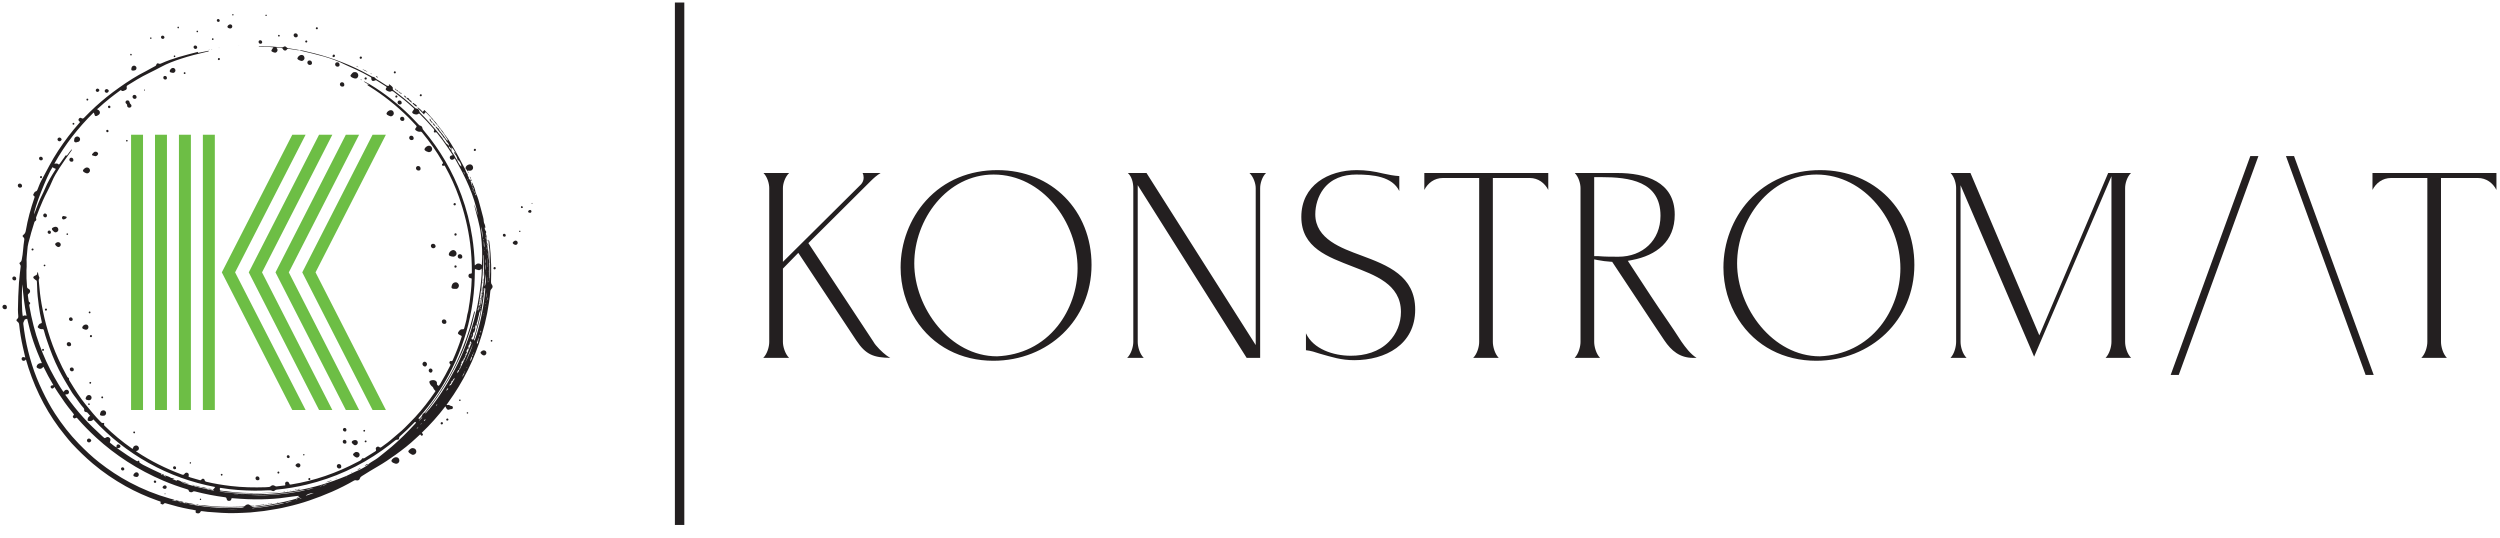 <svg width="200" height="43" viewBox="0 0 200 43" fill="none" xmlns="http://www.w3.org/2000/svg">
<path d="M17.187 32.798H16.23V10.779H17.187V32.798ZM15.272 32.798H14.315V10.779H15.272V32.798ZM13.357 32.798H12.4V10.779H13.357V32.798ZM11.442 32.798H10.485V10.779H11.442V32.798ZM24.181 21.789L29.804 10.779H30.87L25.243 21.789L30.87 32.798H29.804L24.181 21.789ZM22.039 21.789L27.666 10.779H28.728L23.105 21.789L28.728 32.798H27.666L22.039 21.789ZM19.901 21.789L25.524 10.779H26.586L20.963 21.789L26.586 32.798H25.524L19.901 21.789ZM17.746 21.789L23.382 10.779H24.448L18.808 21.789L24.448 32.798H23.382L17.746 21.789Z" fill="#6DBE45"/>
<path d="M38.901 18.861C38.906 19.124 38.966 19.382 38.987 19.643C39.003 19.837 39.043 20.028 39.043 20.223C39.044 20.406 39.093 20.585 39.082 20.803C39.165 20.511 39.036 20.252 39.089 19.994C39.137 20.431 39.162 20.869 39.169 21.309C39.177 21.739 39.178 22.169 39.171 22.598C39.255 21.459 39.211 20.323 39.067 19.167C39.136 19.265 39.136 19.265 39.146 19.339C39.233 19.957 39.271 20.579 39.292 21.203C39.307 21.649 39.289 22.095 39.282 22.541C39.281 22.623 39.29 22.691 39.345 22.762C39.44 22.885 39.427 23.01 39.315 23.116C39.254 23.173 39.231 23.233 39.224 23.31C39.119 24.487 38.888 25.64 38.548 26.772C37.958 28.736 37.055 30.543 35.853 32.203C35.81 32.263 35.769 32.324 35.72 32.394C35.799 32.434 35.873 32.362 35.939 32.407C35.995 32.445 36.051 32.478 36.126 32.482C36.196 32.486 36.234 32.542 36.23 32.616C36.226 32.69 36.178 32.735 36.097 32.731C36.061 32.73 36.033 32.733 36 32.746C35.833 32.812 35.783 32.793 35.695 32.638C35.676 32.604 35.661 32.568 35.631 32.505C35.05 33.268 34.425 33.969 33.745 34.619C33.851 34.743 33.862 34.79 33.797 34.835C33.701 34.903 33.67 34.812 33.616 34.748C33.498 34.855 33.379 34.961 33.264 35.071C32.761 35.549 32.213 35.972 31.651 36.377C31.186 36.712 30.713 37.034 30.216 37.318C29.789 37.563 29.371 37.822 28.956 38.084C28.882 38.131 28.824 38.174 28.797 38.269C28.757 38.408 28.627 38.467 28.484 38.424C28.413 38.402 28.361 38.421 28.307 38.453C27.175 39.111 25.976 39.62 24.74 40.042C24.151 40.243 23.551 40.412 22.942 40.547C22.68 40.606 22.419 40.677 22.154 40.712C21.69 40.774 21.234 40.886 20.765 40.918C20.52 40.935 20.278 40.982 20.032 40.996C19.272 41.039 18.513 41.079 17.752 41.029C17.375 41.004 16.998 40.978 16.622 40.949C16.474 40.937 16.327 40.914 16.18 40.894C16.108 40.884 16.059 40.876 16.022 40.97C15.972 41.097 15.748 41.106 15.661 41.001C15.614 40.943 15.68 40.894 15.664 40.833C15.49 40.782 15.308 40.764 15.13 40.73C14.522 40.615 13.924 40.464 13.333 40.285C13.242 40.257 13.159 40.213 13.081 40.326C13.035 40.392 12.954 40.344 12.892 40.317C12.837 40.292 12.818 40.251 12.85 40.192C12.874 40.149 12.845 40.13 12.809 40.117C12.74 40.092 12.669 40.068 12.599 40.043C11.719 39.73 10.867 39.353 10.052 38.897C9.121 38.375 8.242 37.779 7.425 37.089C6.834 36.59 6.282 36.051 5.754 35.486C5.551 35.268 5.369 35.032 5.181 34.801C4.536 34.016 3.976 33.173 3.494 32.28C3.004 31.371 2.602 30.425 2.282 29.444C2.209 29.221 2.15 28.994 2.074 28.761C2.022 28.827 1.963 28.866 1.887 28.868C1.845 28.869 1.809 28.853 1.778 28.824C1.725 28.774 1.712 28.678 1.751 28.62C1.798 28.552 1.88 28.548 2.023 28.608C1.957 28.321 1.891 28.039 1.828 27.756C1.696 27.17 1.595 26.579 1.534 25.981C1.524 25.883 1.497 25.812 1.416 25.749C1.283 25.645 1.282 25.603 1.398 25.493C1.455 25.439 1.47 25.383 1.464 25.31C1.452 25.133 1.432 24.956 1.434 24.779C1.444 24.059 1.468 23.339 1.517 22.62C1.547 22.185 1.607 21.755 1.653 21.323C1.659 21.261 1.645 21.216 1.608 21.166C1.535 21.067 1.536 21.039 1.632 20.97C1.706 20.917 1.723 20.851 1.741 20.769C1.85 20.253 1.852 19.723 1.939 19.204C1.953 19.116 1.945 19.042 1.867 18.974C1.783 18.901 1.787 18.851 1.883 18.778C2.003 18.687 2.046 18.569 2.069 18.429C2.218 17.553 2.453 16.699 2.741 15.86C2.768 15.78 2.799 15.71 2.698 15.657C2.66 15.637 2.644 15.587 2.666 15.552C2.721 15.462 2.748 15.342 2.866 15.308C2.945 15.286 2.972 15.231 2.999 15.166C3.095 14.934 3.175 14.693 3.293 14.472C3.732 13.658 4.143 12.828 4.655 12.055C5.164 11.286 5.715 10.548 6.328 9.858C6.354 9.829 6.378 9.797 6.399 9.771C6.394 9.721 6.352 9.716 6.33 9.693C6.276 9.636 6.259 9.577 6.304 9.508C6.348 9.439 6.43 9.396 6.493 9.442C6.624 9.536 6.69 9.462 6.773 9.375C7.325 8.801 7.911 8.264 8.531 7.764C8.861 7.498 9.201 7.245 9.547 7C10.23 6.518 10.928 6.062 11.679 5.69C11.935 5.564 12.174 5.403 12.432 5.279C12.48 5.256 12.489 5.217 12.505 5.173C12.54 5.077 12.602 5.038 12.69 5.084C12.779 5.131 12.841 5.099 12.914 5.066C13.826 4.656 14.794 4.42 15.757 4.17C15.781 4.164 15.856 4.106 15.833 4.216C15.829 4.234 15.904 4.22 15.941 4.213C16.171 4.166 16.4 4.118 16.63 4.07C16.657 4.064 16.685 4.054 16.712 4.076C16.677 4.135 16.613 4.128 16.56 4.14C15.852 4.301 15.147 4.477 14.457 4.706C13.913 4.886 13.375 5.083 12.873 5.359C12.247 5.704 11.586 5.983 10.974 6.355C10.72 6.509 10.468 6.667 10.213 6.821C10.148 6.861 10.12 6.9 10.138 6.986C10.166 7.118 10.12 7.178 9.982 7.229C9.89 7.264 9.797 7.331 9.699 7.232C9.652 7.184 9.615 7.237 9.582 7.261C9.316 7.46 9.046 7.654 8.788 7.862C8.468 8.121 8.151 8.385 7.851 8.668C7.826 8.691 7.795 8.708 7.773 8.723C7.807 8.799 7.871 8.79 7.909 8.823C8.018 8.914 8.026 9.077 7.916 9.165C7.859 9.211 7.8 9.258 7.726 9.278C7.639 9.302 7.603 9.284 7.57 9.197C7.548 9.139 7.547 9.073 7.489 9.003C6.257 10.22 5.2 11.562 4.347 13.093C4.48 13.086 4.597 13.05 4.688 13.151C4.712 13.177 4.741 13.144 4.758 13.123C4.794 13.079 4.829 13.033 4.862 12.987C4.961 12.847 5.054 12.701 5.16 12.567C5.203 12.514 5.215 12.391 5.34 12.447C5.348 12.45 5.378 12.409 5.395 12.386C5.463 12.294 5.528 12.2 5.598 12.109C5.639 12.056 5.685 12.008 5.754 11.929C5.748 12.036 5.7 12.079 5.666 12.126C5.36 12.554 5.051 12.98 4.766 13.424C4.537 13.781 4.312 14.142 4.154 14.534C3.943 15.055 3.65 15.535 3.428 16.049C3.237 16.49 3.053 16.933 2.89 17.386C2.859 17.472 2.929 17.542 2.893 17.614C2.862 17.679 2.774 17.69 2.751 17.775C2.646 18.155 2.507 18.524 2.418 18.91C2.377 19.087 2.317 19.261 2.272 19.438C2.226 19.622 2.198 19.808 2.188 19.997C2.17 20.34 2.103 20.682 2.131 21.024C2.147 21.227 2.124 21.422 2.117 21.621C2.103 22.061 2.125 22.502 2.161 22.941C2.167 23.015 2.191 23.058 2.267 23.094C2.436 23.172 2.458 23.373 2.307 23.482C2.229 23.538 2.223 23.593 2.234 23.67C2.252 23.783 2.266 23.897 2.283 24.01C2.293 24.076 2.29 24.143 2.369 24.183C2.431 24.215 2.433 24.277 2.381 24.326C2.33 24.372 2.337 24.422 2.348 24.481C2.535 25.542 2.789 26.584 3.162 27.597C3.492 28.496 3.887 29.364 4.36 30.196C4.572 30.569 4.785 30.942 5.032 31.293C5.045 31.312 5.06 31.328 5.074 31.345C5.128 31.339 5.129 31.29 5.152 31.262C5.215 31.187 5.336 31.157 5.415 31.197C5.489 31.235 5.536 31.336 5.515 31.415C5.489 31.514 5.42 31.555 5.292 31.55C5.276 31.549 5.259 31.552 5.242 31.553C5.22 31.61 5.263 31.64 5.287 31.674C5.712 32.272 6.166 32.846 6.658 33.39C7.139 33.92 7.654 34.416 8.183 34.898C8.226 34.937 8.271 34.972 8.312 35.011C8.362 35.059 8.402 35.055 8.46 35.016C8.576 34.937 8.67 34.944 8.757 35.02C8.839 35.09 8.859 35.176 8.812 35.299C8.793 35.349 8.762 35.392 8.821 35.434C8.992 35.554 9.135 35.714 9.332 35.799C9.327 35.77 9.317 35.742 9.317 35.714C9.314 35.611 9.372 35.549 9.468 35.549C9.547 35.549 9.638 35.636 9.64 35.712C9.641 35.768 9.558 35.847 9.485 35.85C9.446 35.852 9.406 35.838 9.367 35.83C9.389 35.873 9.43 35.896 9.467 35.922C9.938 36.256 10.415 36.579 10.914 36.871C10.959 36.898 10.99 36.919 11.047 36.874C11.108 36.827 11.139 36.849 11.148 36.936C11.151 36.964 11.14 36.993 11.168 37.011C11.268 37.075 11.363 37.147 11.469 37.198C11.945 37.432 12.415 37.679 12.902 37.89C12.916 37.896 12.925 37.913 12.936 37.925C13.03 37.926 13.108 37.968 13.18 38.024C13.357 38.078 13.534 38.131 13.692 38.234C13.803 38.23 13.896 38.279 13.986 38.338C13.907 38.347 13.837 38.299 13.759 38.3L13.763 38.303C13.735 38.299 13.706 38.297 13.68 38.288C13.661 38.281 13.646 38.264 13.63 38.251C13.651 38.245 13.672 38.239 13.693 38.233C13.697 38.275 13.752 38.267 13.763 38.302C13.886 38.383 14.025 38.425 14.183 38.471C14.158 38.434 14.146 38.416 14.133 38.397C14.287 38.41 14.422 38.474 14.549 38.558C14.574 38.541 14.603 38.537 14.63 38.546C14.793 38.601 14.957 38.658 15.12 38.715C14.918 38.703 14.737 38.616 14.547 38.556C14.604 38.64 14.701 38.65 14.785 38.676C15.45 38.887 16.127 39.051 16.809 39.192C16.91 39.213 17.012 39.24 17.124 39.236C17.099 39.182 17.045 39.196 17.023 39.161C16.893 39.165 16.762 39.169 16.647 39.093C16.436 39.068 16.224 39.053 16.03 38.956C15.883 38.957 15.747 38.919 15.617 38.853C15.528 38.856 15.447 38.83 15.372 38.782C15.459 38.783 15.54 38.805 15.615 38.851C15.757 38.864 15.895 38.896 16.026 38.954C16.236 38.978 16.447 39.004 16.644 39.091L16.643 39.091C16.774 39.089 16.9 39.116 17.022 39.16L17.022 39.159C17.119 39.138 17.14 39.048 17.214 38.961C15.326 38.599 13.558 37.972 11.898 37.044C10.241 36.118 8.768 34.96 7.47 33.551C7.378 33.681 7.251 33.704 7.111 33.678C7.013 33.659 7.001 33.635 7.014 33.538C7.029 33.414 7.086 33.323 7.218 33.269C7.14 33.178 7.068 33.097 6.999 33.015C6.971 32.98 6.935 32.977 6.895 32.969C6.76 32.943 6.723 32.904 6.736 32.775C6.742 32.713 6.72 32.676 6.686 32.639C6.402 32.33 6.19 31.966 5.927 31.643C5.818 31.509 5.739 31.368 5.651 31.225C5.311 30.674 4.986 30.117 4.692 29.54C4.32 28.809 4.032 28.045 3.767 27.27C3.672 26.994 3.586 26.716 3.512 26.433C3.494 26.365 3.478 26.318 3.375 26.333C3.271 26.349 3.163 26.3 3.072 26.236C3.033 26.209 2.997 26.167 3.026 26.12C3.084 26.025 3.122 25.9 3.248 25.876C3.357 25.856 3.354 25.802 3.334 25.718C3.234 25.306 3.162 24.889 3.106 24.47C3.038 23.959 2.974 23.448 2.969 22.932C2.968 22.812 2.952 22.692 2.953 22.572C2.953 22.49 2.936 22.427 2.851 22.398C2.841 22.394 2.833 22.384 2.823 22.378C2.61 22.236 2.609 22.128 2.841 22.036C2.94 21.996 2.978 21.958 2.972 21.86C2.97 21.825 2.983 21.792 3.032 21.774C3.06 21.911 3.072 22.051 3.141 22.176C3.155 22.201 3.155 22.25 3.14 22.275C3.07 22.384 3.108 22.497 3.116 22.609C3.161 23.18 3.225 23.748 3.324 24.312C3.589 25.823 4.018 27.284 4.651 28.683C4.863 29.152 5.087 29.616 5.34 30.064C5.373 30.123 5.399 30.19 5.468 30.221C5.496 30.233 5.52 30.253 5.516 30.285C5.502 30.393 5.569 30.47 5.619 30.55C6.002 31.181 6.396 31.804 6.863 32.379C7.239 32.842 7.615 33.302 8.033 33.727C8.095 33.791 8.143 33.867 8.259 33.834C8.323 33.816 8.353 33.882 8.331 33.936C8.306 34 8.335 34.032 8.373 34.069C9.052 34.736 9.781 35.344 10.564 35.886C10.578 35.895 10.596 35.897 10.611 35.902C10.664 35.851 10.645 35.77 10.7 35.719C10.781 35.644 10.898 35.615 10.983 35.658C11.067 35.7 11.124 35.797 11.114 35.881C11.101 35.99 11.036 36.051 10.895 36.085C10.894 36.136 10.941 36.144 10.97 36.164C12.078 36.894 13.259 37.481 14.502 37.945C14.599 37.981 14.69 38.025 14.769 37.899C14.825 37.81 14.931 37.794 15.01 37.832C15.089 37.87 15.119 37.95 15.094 38.067C15.09 38.089 15.076 38.109 15.089 38.136C15.159 38.182 15.244 38.198 15.325 38.222C15.538 38.286 15.754 38.343 15.966 38.407C16.034 38.428 16.072 38.428 16.121 38.361C16.198 38.255 16.339 38.279 16.369 38.405C16.393 38.505 16.446 38.527 16.531 38.547C17.166 38.701 17.809 38.801 18.457 38.88C19.391 38.992 20.329 39.008 21.268 38.978C21.353 38.976 21.439 38.963 21.524 38.958C21.578 38.955 21.618 38.934 21.659 38.896C21.761 38.803 21.865 38.796 21.986 38.87C22.026 38.894 22.06 38.92 22.11 38.914C22.347 38.886 22.585 38.858 22.811 38.832C22.845 38.78 22.811 38.751 22.809 38.719C22.804 38.617 22.844 38.552 22.924 38.535C23.016 38.516 23.094 38.56 23.129 38.649C23.179 38.777 23.179 38.775 23.308 38.754C25.178 38.454 26.941 37.838 28.612 36.951C28.74 36.883 28.89 36.837 28.963 36.691C28.971 36.674 29.005 36.653 29.018 36.658C29.131 36.701 29.203 36.616 29.281 36.57C29.522 36.426 29.757 36.273 29.995 36.126C30.061 36.085 30.118 36.051 30.073 35.953C30.044 35.888 30.067 35.814 30.128 35.768C30.195 35.717 30.278 35.712 30.336 35.764C30.419 35.84 30.474 35.795 30.541 35.748C30.854 35.526 31.164 35.298 31.448 35.041C31.751 34.767 32.082 34.525 32.37 34.232C32.659 33.939 32.955 33.651 33.233 33.347C33.803 32.726 34.32 32.063 34.792 31.365C34.808 31.342 34.822 31.317 34.842 31.285C34.758 31.207 34.689 31.119 34.652 31.011C34.636 30.964 34.599 30.943 34.563 30.914C34.469 30.837 34.401 30.739 34.361 30.624C34.342 30.571 34.341 30.523 34.386 30.482C34.473 30.402 34.717 30.382 34.822 30.445C34.906 30.496 34.969 30.567 34.955 30.667C34.938 30.786 35.002 30.832 35.101 30.868C35.164 30.813 35.201 30.735 35.244 30.663C35.508 30.214 35.762 29.76 35.993 29.293C36.029 29.221 36.076 29.156 35.982 29.087C35.939 29.056 35.937 28.997 35.965 28.945C35.992 28.894 36.038 28.866 36.093 28.883C36.18 28.91 36.199 28.856 36.226 28.795C36.486 28.209 36.721 27.613 36.914 27.002C36.954 26.874 36.952 26.874 36.826 26.821C36.8 26.811 36.775 26.796 36.75 26.781C36.604 26.693 36.602 26.652 36.701 26.513C36.783 26.397 36.877 26.317 37.026 26.339C37.117 26.353 37.129 26.289 37.144 26.228C37.218 25.928 37.319 25.631 37.355 25.327C37.378 25.124 37.46 24.942 37.482 24.742C37.504 24.543 37.547 24.347 37.574 24.149C37.653 23.582 37.713 23.013 37.73 22.441C37.732 22.384 37.743 22.327 37.722 22.27C37.675 22.249 37.621 22.264 37.575 22.235C37.502 22.188 37.464 22.116 37.478 22.032C37.492 21.946 37.547 21.888 37.627 21.894C37.755 21.903 37.75 21.83 37.749 21.745C37.748 20.989 37.707 20.236 37.612 19.485C37.45 18.215 37.148 16.978 36.721 15.772C36.423 14.93 36.051 14.118 35.62 13.335C35.588 13.276 35.565 13.204 35.469 13.263C35.434 13.286 35.392 13.258 35.369 13.22C35.345 13.179 35.353 13.136 35.389 13.113C35.478 13.056 35.432 13 35.398 12.939C34.927 12.111 34.374 11.34 33.772 10.603C33.725 10.546 33.684 10.524 33.599 10.537C33.474 10.555 33.355 10.493 33.254 10.415C33.207 10.379 33.202 10.328 33.233 10.277C33.245 10.258 33.26 10.241 33.274 10.222C33.35 10.114 33.353 10.112 33.257 10.009C33.058 9.796 32.86 9.581 32.653 9.376C31.706 8.437 30.668 7.614 29.538 6.906C29.477 6.868 29.409 6.838 29.363 6.774C29.411 6.751 29.439 6.804 29.496 6.788C29.454 6.71 29.373 6.695 29.312 6.657C29.249 6.618 29.186 6.581 29.099 6.529C29.162 6.513 29.193 6.537 29.221 6.552C29.348 6.618 29.476 6.683 29.598 6.756C30.766 7.458 31.829 8.296 32.8 9.251C33.024 9.472 33.238 9.703 33.455 9.931C33.506 9.986 33.552 10.04 33.632 10.059C33.724 10.081 33.777 10.152 33.791 10.242C33.802 10.316 33.839 10.368 33.884 10.421C35.201 11.979 36.212 13.716 36.917 15.63C37.317 16.717 37.604 17.835 37.78 18.981C37.89 19.7 37.957 20.422 37.979 21.15C37.98 21.172 37.983 21.195 37.986 21.235C38.078 21.172 38.136 21.078 38.258 21.079C38.378 21.08 38.469 21.114 38.544 21.217C38.613 20.386 38.565 19.562 38.47 18.743C38.376 17.926 38.111 17.142 37.919 16.343C38.067 16.632 38.12 16.952 38.24 17.248C37.929 15.597 37.21 14.113 36.381 12.666C36.257 12.782 36.164 12.81 36.082 12.762C36.012 12.721 35.973 12.661 35.984 12.577C35.996 12.487 36.043 12.453 36.223 12.411C36.085 12.202 35.952 11.997 35.815 11.794C35.555 11.41 35.286 11.033 34.99 10.676C34.941 10.617 34.908 10.544 34.799 10.598C34.739 10.627 34.677 10.545 34.717 10.479C34.766 10.398 34.728 10.355 34.682 10.301C34.338 9.902 33.986 9.511 33.608 9.143C33.555 9.091 33.519 9.056 33.439 9.122C33.337 9.207 33.066 9.142 32.994 9.033C32.965 8.988 32.974 8.945 33.003 8.905C33.049 8.841 33.096 8.778 33.14 8.719C33.117 8.663 33.077 8.638 33.044 8.608C32.558 8.163 32.046 7.75 31.517 7.358C31.437 7.299 31.371 7.248 31.261 7.319C31.179 7.372 30.93 7.273 30.875 7.19C30.841 7.139 30.854 7.09 30.891 7.049C30.941 6.994 30.938 6.952 30.874 6.911C30.617 6.751 30.36 6.589 30.104 6.427C30.061 6.4 30.036 6.423 29.998 6.441C29.817 6.528 29.701 6.462 29.705 6.267C29.707 6.185 29.656 6.174 29.61 6.147C29.236 5.925 28.844 5.737 28.451 5.55C28.188 5.424 27.912 5.325 27.653 5.192C26.523 4.612 25.295 4.349 24.073 4.064C24.035 4.055 23.99 4.063 23.968 4.019C23.777 4.035 23.596 3.974 23.409 3.954C23.319 3.944 23.228 3.932 23.139 3.914C23.052 3.896 22.988 3.885 22.927 3.986C22.866 4.086 22.695 4.058 22.645 3.942C22.607 3.854 22.546 3.842 22.475 3.83C22.418 3.821 22.361 3.821 22.304 3.817C22.247 3.813 22.191 3.808 22.126 3.803C22.121 3.857 22.167 3.882 22.183 3.92C22.216 4.003 22.206 4.077 22.148 4.143C22.094 4.203 22.029 4.23 21.948 4.204C21.921 4.196 21.893 4.189 21.866 4.179C21.689 4.115 21.671 4.058 21.783 3.911C21.813 3.871 21.844 3.833 21.875 3.793C21.486 3.724 21.09 3.764 20.699 3.725C20.705 3.685 20.725 3.689 20.738 3.69C21.262 3.719 21.789 3.703 22.311 3.775C22.384 3.785 22.459 3.782 22.533 3.791C22.587 3.797 22.628 3.786 22.675 3.755C22.774 3.688 22.837 3.694 22.915 3.782C22.958 3.831 23.001 3.847 23.059 3.856C23.33 3.899 23.6 3.945 23.87 3.99C23.903 3.995 23.938 3.998 23.966 4.021C24.181 4.014 24.382 4.088 24.587 4.133C26.105 4.47 27.561 4.983 28.948 5.688C29.193 5.813 29.434 5.941 29.673 6.076C29.738 6.112 29.799 6.152 29.879 6.156C29.91 6.157 29.952 6.173 29.97 6.196C30.079 6.337 30.244 6.398 30.386 6.493C30.552 6.604 30.726 6.704 30.89 6.818C30.969 6.873 31.042 6.887 31.128 6.852C31.153 6.816 31.087 6.795 31.119 6.754C31.128 6.747 31.145 6.749 31.16 6.758C31.227 6.799 31.287 6.848 31.343 6.904C31.394 6.954 31.441 6.997 31.423 7.078C31.407 7.154 31.449 7.201 31.51 7.246C32.086 7.67 32.644 8.116 33.168 8.603C33.212 8.644 33.25 8.682 33.326 8.687C33.435 8.693 33.526 8.78 33.543 8.878C33.559 8.97 33.606 9.02 33.661 9.074C34.072 9.481 34.455 9.913 34.832 10.35C35.025 10.575 35.206 10.811 35.393 11.042C35.438 11.139 35.504 11.223 35.571 11.305C35.636 11.385 35.673 11.491 35.777 11.537C35.831 11.569 35.854 11.637 35.916 11.66C35.944 11.57 35.859 11.519 35.844 11.443C35.812 11.416 35.78 11.388 35.748 11.36C35.721 11.311 35.695 11.261 35.669 11.212C35.623 11.173 35.589 11.126 35.569 11.069C35.537 11.041 35.505 11.013 35.473 10.984C35.446 10.936 35.419 10.888 35.391 10.841C35.336 10.789 35.289 10.731 35.257 10.662C35.199 10.615 35.153 10.559 35.118 10.493C35.06 10.443 35.011 10.386 34.978 10.316C34.92 10.254 34.837 10.207 34.852 10.101C34.728 10.064 34.636 9.959 34.611 9.827C34.531 9.841 34.503 9.782 34.471 9.728C34.408 9.685 34.373 9.625 34.359 9.551C34.372 9.558 34.385 9.566 34.398 9.573C34.386 9.543 34.374 9.513 34.361 9.483C34.408 9.517 34.461 9.547 34.457 9.618C34.471 9.643 34.486 9.668 34.5 9.693C34.554 9.724 34.602 9.761 34.608 9.83C34.72 9.894 34.793 9.992 34.849 10.104C34.923 10.134 34.966 10.2 35.016 10.257C35.089 10.264 35.108 10.319 35.123 10.378C35.138 10.4 35.153 10.422 35.168 10.444L35.299 10.618C35.347 10.675 35.394 10.732 35.441 10.789C35.496 10.869 35.552 10.949 35.608 11.03C35.642 11.076 35.676 11.121 35.71 11.167C35.749 11.188 35.747 11.264 35.815 11.245C35.83 11.174 35.782 11.127 35.75 11.074C35.679 10.957 35.587 10.854 35.528 10.729C35.416 10.598 35.308 10.464 35.222 10.315C35.172 10.28 35.139 10.233 35.119 10.177C35.068 10.144 35.035 10.097 35.014 10.041C34.884 9.917 34.771 9.779 34.667 9.632C34.587 9.561 34.518 9.482 34.461 9.392C34.35 9.277 34.24 9.161 34.129 9.046C34.037 8.951 34.026 8.954 33.968 9.095C33.95 9.087 33.933 9.079 33.915 9.071C33.923 9.104 33.931 9.138 33.939 9.171C33.752 8.983 33.565 8.795 33.379 8.607C33.411 8.612 33.442 8.615 33.474 8.619C33.597 8.721 33.719 8.822 33.82 8.948C33.843 8.923 33.869 8.9 33.891 8.874C33.908 8.853 33.923 8.829 33.946 8.796C34.125 8.993 34.326 9.161 34.482 9.373C34.563 9.442 34.631 9.524 34.689 9.613C34.819 9.738 34.935 9.874 35.028 10.029C35.079 10.062 35.112 10.109 35.134 10.164C35.182 10.199 35.216 10.245 35.239 10.3C35.357 10.427 35.46 10.564 35.548 10.713C35.749 10.968 35.923 11.243 36.095 11.519C36.504 12.173 36.855 12.859 37.212 13.541C37.268 13.648 37.287 13.769 37.355 13.868C37.402 13.906 37.43 13.951 37.412 14.014C37.449 14.074 37.457 14.148 37.51 14.198C37.476 14.281 37.533 14.34 37.565 14.405C37.564 14.368 37.563 14.331 37.563 14.293C37.607 14.332 37.608 14.403 37.663 14.434C37.662 14.467 37.661 14.501 37.659 14.534C37.677 14.568 37.689 14.605 37.721 14.629C37.709 14.677 37.69 14.725 37.74 14.764C37.738 14.833 37.756 14.895 37.804 14.947C37.805 14.978 37.806 15.009 37.808 15.04C37.863 15.077 37.853 15.165 37.926 15.189C37.888 15.107 37.877 15.011 37.801 14.95C37.816 14.875 37.764 14.814 37.76 14.743C37.766 14.694 37.774 14.645 37.746 14.599C37.761 14.608 37.785 14.614 37.788 14.627C37.85 14.826 37.973 15.001 38.01 15.21C38.027 15.306 38.049 15.403 38.089 15.49C38.164 15.651 38.226 15.817 38.275 15.985C38.406 16.441 38.523 16.9 38.644 17.358C38.673 17.468 38.699 17.578 38.7 17.695C38.701 17.78 38.727 17.861 38.77 17.937C38.816 18.018 38.815 18.112 38.831 18.202C38.841 18.259 38.746 18.158 38.773 18.242C38.785 18.279 38.788 18.32 38.795 18.359C38.803 18.403 38.794 18.453 38.835 18.486C38.837 18.448 38.839 18.41 38.841 18.372C38.846 18.371 38.852 18.37 38.857 18.37C38.86 18.409 38.864 18.447 38.867 18.486C38.906 18.543 38.906 18.599 38.867 18.656C38.828 18.604 38.84 18.541 38.832 18.483C38.845 18.482 38.857 18.482 38.87 18.482C38.87 18.541 38.87 18.6 38.869 18.658L38.867 18.658L38.866 18.657C38.88 18.725 38.858 18.799 38.902 18.861L38.939 18.861C38.947 18.908 38.921 18.961 38.961 19.01C38.974 18.953 38.969 18.906 38.935 18.864C38.932 18.83 38.928 18.796 38.924 18.761C38.919 18.762 38.914 18.762 38.909 18.763C38.907 18.797 38.906 18.83 38.904 18.864L38.901 18.861ZM38.861 24.863C38.86 24.904 38.877 24.947 38.852 24.991C38.822 24.944 38.85 24.905 38.863 24.866C38.868 24.822 38.873 24.777 38.878 24.733C38.884 24.733 38.889 24.733 38.894 24.733C38.897 24.781 38.898 24.828 38.901 24.876L38.902 24.875L38.903 24.874L38.904 24.873C38.902 24.984 38.889 25.092 38.847 25.206C38.836 25.172 38.828 25.147 38.82 25.121C38.785 25.143 38.81 25.202 38.761 25.211C38.766 25.273 38.781 25.336 38.732 25.39C38.73 25.454 38.728 25.518 38.726 25.583C38.785 25.612 38.757 25.662 38.749 25.702C38.718 25.84 38.68 25.978 38.651 26.117C38.636 26.185 38.587 26.216 38.51 26.274C38.572 26.111 38.536 25.95 38.658 25.833C38.608 25.735 38.627 25.651 38.712 25.582C38.7 25.516 38.684 25.45 38.734 25.392C38.73 25.33 38.724 25.268 38.763 25.213C38.806 24.888 38.856 24.565 38.944 24.249C38.958 24.306 38.979 24.363 38.957 24.434C38.925 24.366 38.95 24.304 38.945 24.244L38.943 24.247C38.946 24.159 38.922 24.068 38.97 23.985L38.98 24.147C38.985 24.147 38.99 24.147 38.995 24.147C38.999 24.09 39.003 24.034 39.007 23.978H39.005C39.061 23.788 39.086 23.594 39.076 23.395C39.063 23.395 39.05 23.394 39.037 23.394C39.037 23.476 39.037 23.557 39.037 23.639C39.013 23.557 39.001 23.476 39.041 23.397C39.044 23.337 39.048 23.277 39.053 23.197C39.088 23.276 39.067 23.338 39.072 23.398C39.112 23.353 39.095 23.29 39.141 23.239C39.138 23.302 39.14 23.365 39.132 23.427C39.071 23.885 39.025 24.345 38.933 24.799C38.928 24.826 38.923 24.852 38.904 24.873L38.861 24.863ZM38.973 23.978L39.004 23.978V23.811C38.996 23.811 38.989 23.811 38.981 23.811L38.973 23.978ZM37.564 27.515C37.604 27.5 37.598 27.448 37.633 27.43C37.631 27.469 37.638 27.512 37.608 27.544C37.565 27.588 37.575 27.535 37.564 27.52C37.495 27.605 37.469 27.707 37.455 27.813L37.505 27.769C37.494 27.845 37.482 27.922 37.425 27.983C37.426 27.942 37.428 27.9 37.43 27.858C37.365 27.953 37.317 28.055 37.315 28.173C37.327 28.161 37.34 28.149 37.353 28.138C37.352 28.197 37.352 28.256 37.288 28.288C37.271 28.308 37.254 28.329 37.237 28.349C37.278 28.43 37.23 28.489 37.185 28.548C37.185 28.603 37.17 28.651 37.117 28.679C37.104 28.693 37.092 28.707 37.079 28.722C37.091 28.805 37.052 28.875 37.012 28.943C37.016 28.901 37.019 28.859 37.023 28.817C36.958 28.896 36.892 28.976 36.924 29.091C36.899 29.122 36.874 29.153 36.849 29.184C36.892 29.263 36.84 29.326 36.813 29.392C36.788 29.455 36.733 29.505 36.737 29.58C36.794 29.552 36.809 29.493 36.833 29.444C37.022 29.048 37.222 28.657 37.388 28.25C37.487 28.008 37.589 27.766 37.685 27.523C37.705 27.473 37.76 27.405 37.662 27.368C37.66 27.342 37.658 27.316 37.654 27.262C37.601 27.358 37.565 27.43 37.564 27.515ZM38.359 24.363C38.349 24.3 38.344 24.238 38.385 24.181C38.396 24.113 38.367 24.038 38.419 23.976C38.42 23.927 38.411 23.877 38.435 23.821C38.473 23.883 38.471 23.931 38.417 23.974C38.422 24.045 38.438 24.118 38.382 24.178C38.385 24.241 38.401 24.305 38.356 24.361L38.355 24.521C38.416 24.4 38.431 24.265 38.454 24.135C38.534 23.686 38.605 23.235 38.661 22.783C38.703 22.436 38.758 22.087 38.724 21.741C38.689 21.392 38.709 21.046 38.699 20.698C38.696 20.591 38.698 20.484 38.698 20.377C38.667 20.416 38.664 20.456 38.664 20.495C38.662 21.004 38.641 21.511 38.608 22.019C38.57 22.601 38.504 23.178 38.407 23.753C38.366 23.999 38.327 24.246 38.286 24.492C38.336 24.464 38.297 24.384 38.359 24.363ZM38.484 23.558C38.484 23.592 38.484 23.626 38.484 23.666C38.452 23.625 38.476 23.594 38.487 23.562C38.491 23.492 38.488 23.421 38.521 23.355C38.535 23.194 38.55 23.033 38.564 22.872C38.6 23.038 38.583 23.198 38.518 23.352C38.514 23.422 38.547 23.498 38.484 23.558ZM38.622 22.495C38.622 22.567 38.622 22.638 38.622 22.709C38.591 22.637 38.59 22.567 38.624 22.498C38.63 22.413 38.635 22.328 38.641 22.243C38.644 22.328 38.7 22.418 38.622 22.495ZM38.283 24.666L38.283 24.499C38.244 24.549 38.258 24.611 38.248 24.668L38.283 24.666ZM38.352 24.531C38.301 24.562 38.339 24.637 38.287 24.667L38.284 24.892C38.319 24.774 38.35 24.656 38.352 24.531ZM38.67 22.041C38.67 21.934 38.67 21.828 38.67 21.722C38.675 21.722 38.679 21.722 38.683 21.722C38.683 21.833 38.683 21.944 38.683 22.055C38.679 22.05 38.675 22.045 38.67 22.041ZM23.297 39.241C23.282 39.249 23.275 39.255 23.267 39.257C23.256 39.258 23.243 39.259 23.234 39.254C23.221 39.249 23.225 39.239 23.242 39.238C23.258 39.236 23.274 39.239 23.297 39.241ZM23.558 39.202C23.52 39.206 23.485 39.234 23.404 39.203L23.561 39.204C23.619 39.15 23.69 39.158 23.76 39.165C23.847 39.103 23.947 39.112 24.044 39.105C23.956 39.16 23.858 39.168 23.758 39.162C23.7 39.215 23.623 39.18 23.558 39.202ZM26.929 38.27C26.911 38.306 26.889 38.353 26.843 38.317C26.872 38.301 26.9 38.286 26.929 38.27ZM22.957 39.282C22.989 39.265 23.018 39.259 23.049 39.282C23.018 39.296 22.988 39.305 22.957 39.282ZM28.087 37.797C28.116 37.782 28.145 37.768 28.177 37.752C28.179 37.817 28.122 37.789 28.087 37.797ZM22.676 39.313C22.694 39.309 22.709 39.303 22.724 39.303C22.75 39.303 22.784 39.288 22.799 39.316C22.808 39.334 22.808 39.318 22.788 39.323C22.757 39.33 22.724 39.326 22.691 39.326C22.687 39.326 22.683 39.319 22.676 39.313ZM28.865 37.438C28.794 37.508 28.719 37.573 28.575 37.581C28.682 37.502 28.769 37.463 28.865 37.438ZM26.038 38.599C26.209 38.522 26.383 38.453 26.569 38.42C26.401 38.508 26.222 38.562 26.038 38.599ZM22.168 40.207C22.21 40.144 22.242 40.163 22.275 40.154C22.252 40.218 22.216 40.176 22.168 40.207ZM21.79 40.253C21.827 40.248 21.861 40.224 21.902 40.252L21.787 40.252L21.787 40.252C21.735 40.308 21.662 40.282 21.599 40.3C21.534 40.332 21.462 40.32 21.393 40.335C21.321 40.365 21.245 40.36 21.17 40.355C21.121 40.42 21.045 40.4 20.982 40.409C20.772 40.438 20.562 40.491 20.347 40.458C20.291 40.538 20.169 40.456 20.107 40.55C20.679 40.609 23.685 40.008 24.015 39.766C23.91 39.736 23.826 39.816 23.729 39.804C23.783 39.748 23.867 39.764 23.91 39.706C23.884 39.648 23.84 39.67 23.803 39.675C23.497 39.713 23.19 39.743 22.885 39.792C22.251 39.894 21.611 39.927 20.972 39.945C20.2 39.967 19.428 39.922 18.657 39.861C18.578 39.854 18.49 39.831 18.498 39.964C18.5 40 18.468 40.022 18.437 40.04C18.304 40.118 18.158 40.065 18.133 39.913C18.117 39.821 18.083 39.791 17.996 39.78C17.189 39.676 16.393 39.522 15.607 39.316C15.53 39.296 15.472 39.294 15.403 39.352C15.327 39.417 15.123 39.368 15.108 39.278C15.089 39.16 15.013 39.154 14.934 39.13C14.303 38.939 13.683 38.719 13.078 38.461C12.066 38.029 11.094 37.52 10.17 36.921C9.293 36.353 8.468 35.721 7.699 35.014C7.176 34.533 6.675 34.031 6.212 33.492C6.167 33.44 6.13 33.383 6.045 33.447C5.984 33.493 5.91 33.474 5.861 33.412C5.812 33.35 5.812 33.279 5.877 33.23C5.941 33.183 5.916 33.148 5.881 33.104C5.842 33.055 5.805 33.004 5.765 32.955C5.358 32.466 4.994 31.946 4.646 31.414C4.547 31.262 4.449 31.109 4.347 30.952C4.285 31.061 4.222 31.102 4.153 31.078C4.086 31.056 4.048 31.008 4.05 30.937C4.053 30.858 4.11 30.826 4.273 30.815C3.983 30.334 3.722 29.844 3.475 29.339C3.325 29.525 3.175 29.553 2.992 29.439C2.943 29.408 2.917 29.372 2.931 29.311C2.97 29.154 3.083 29.061 3.25 29.052C3.278 29.051 3.306 29.052 3.352 29.052C3.099 28.469 2.865 27.893 2.664 27.303C2.464 26.715 2.317 26.112 2.174 25.503C2.09 25.532 1.981 25.542 1.97 25.58C1.938 25.691 1.847 25.779 1.863 25.911C1.906 26.275 1.958 26.637 2.021 26.997C2.148 27.731 2.333 28.451 2.554 29.161C2.781 29.888 3.067 30.592 3.398 31.279C3.698 31.903 4.025 32.514 4.402 33.095C4.957 33.951 5.583 34.753 6.295 35.488C6.814 36.023 7.353 36.534 7.939 36.993C8.706 37.594 9.516 38.131 10.377 38.589C11.405 39.137 12.479 39.57 13.6 39.886C13.735 39.923 13.878 39.941 13.999 40.021C14.07 40.003 14.135 40.031 14.2 40.049C14.384 40.102 14.58 40.108 14.756 40.192L14.755 40.19C15.066 40.239 15.378 40.282 15.683 40.362L15.682 40.362C15.752 40.369 15.828 40.347 15.891 40.396C15.981 40.4 16.072 40.398 16.161 40.41C16.682 40.475 17.204 40.524 17.729 40.536C17.963 40.541 18.197 40.553 18.431 40.551C18.768 40.549 19.105 40.537 19.441 40.529C19.512 40.528 19.568 40.506 19.62 40.448C19.704 40.353 19.875 40.316 19.961 40.389C20.084 40.493 20.214 40.467 20.349 40.46C20.622 40.411 20.897 40.384 21.172 40.357C21.245 40.33 21.32 40.328 21.396 40.336L21.393 40.335L21.396 40.337C21.457 40.278 21.531 40.3 21.602 40.302C21.654 40.244 21.728 40.274 21.79 40.253ZM15.89 40.398C15.82 40.394 15.747 40.412 15.684 40.364C15.536 40.379 15.394 40.336 15.25 40.315C15.18 40.304 15.111 40.298 15.04 40.296C15.053 40.304 15.065 40.315 15.079 40.318C15.909 40.486 16.75 40.582 17.595 40.625C18.161 40.654 18.728 40.643 19.294 40.628C19.36 40.626 19.429 40.634 19.512 40.578C19.308 40.562 19.133 40.57 18.958 40.584C18.248 40.639 17.541 40.568 16.834 40.528C16.555 40.512 16.279 40.463 16.001 40.429C15.962 40.425 15.923 40.422 15.89 40.398ZM13.19 39.542C13.166 39.537 13.157 39.517 13.166 39.495C13.171 39.483 13.189 39.469 13.202 39.469C13.223 39.469 13.244 39.482 13.239 39.51C13.235 39.535 13.217 39.545 13.19 39.542ZM16.096 39.943C16.092 39.979 16.076 40.006 16.035 40.005C16.005 40.004 15.983 39.985 15.983 39.953C15.984 39.916 16.001 39.887 16.042 39.889C16.071 39.891 16.09 39.912 16.096 39.943ZM12.402 38.631C12.344 38.626 12.306 38.596 12.305 38.535C12.303 38.474 12.335 38.439 12.397 38.439C12.457 38.439 12.501 38.492 12.497 38.553C12.494 38.613 12.45 38.624 12.402 38.631ZM15.025 40.291C14.977 40.257 14.919 40.267 14.864 40.262C14.912 40.299 14.971 40.285 15.025 40.291ZM14.858 40.259C14.84 40.214 14.781 40.23 14.757 40.193L14.548 40.19C14.645 40.242 14.749 40.264 14.858 40.259ZM9.948 37.537C9.945 37.592 9.879 37.642 9.811 37.64C9.744 37.638 9.68 37.572 9.679 37.506C9.679 37.437 9.744 37.378 9.816 37.383C9.887 37.388 9.952 37.462 9.948 37.537ZM13.2 39.112C13.111 39.116 13 39.047 13.003 38.989C13.006 38.926 13.106 38.833 13.177 38.827C13.261 38.82 13.331 38.883 13.334 38.967C13.337 39.042 13.275 39.109 13.2 39.112ZM7.129 35.393C7.035 35.397 6.961 35.332 6.956 35.244C6.95 35.161 7.028 35.082 7.117 35.08C7.188 35.078 7.292 35.166 7.299 35.234C7.307 35.3 7.209 35.39 7.129 35.393ZM10.89 38.155C10.887 38.155 10.86 38.149 10.832 38.142C10.761 38.124 10.678 38.117 10.669 38.023C10.661 37.947 10.784 37.81 10.866 37.79C10.966 37.767 11.047 37.807 11.088 37.9C11.123 37.98 11.098 38.073 11.026 38.127C10.993 38.151 10.958 38.169 10.89 38.155ZM38.078 26.128C38.079 26.075 38.081 26.021 38.083 25.968C38.039 26.054 37.992 26.139 38.024 26.241C38.016 26.396 37.962 26.538 37.901 26.678C37.905 26.642 37.92 26.605 37.886 26.567C37.842 26.64 37.833 26.713 37.85 26.792C37.836 26.85 37.798 26.901 37.803 26.965C37.714 27.011 37.7 27.048 37.736 27.139C37.857 27.179 37.861 27.18 37.901 27.061C38.038 26.65 38.154 26.233 38.252 25.811C38.333 25.468 38.429 25.127 38.459 24.773C38.486 24.715 38.508 24.657 38.452 24.602C38.463 24.542 38.467 24.483 38.453 24.422C38.474 24.41 38.481 24.39 38.49 24.368C38.57 24.157 38.558 23.931 38.601 23.713C38.622 23.629 38.627 23.543 38.622 23.457C38.678 23.383 38.656 23.297 38.655 23.215C38.704 23.157 38.685 23.091 38.675 23.026C38.669 23.09 38.664 23.154 38.658 23.218C38.615 23.294 38.638 23.379 38.625 23.46C38.58 23.542 38.604 23.631 38.603 23.717C38.512 23.945 38.49 24.186 38.456 24.425C38.406 24.483 38.415 24.541 38.455 24.6C38.457 24.659 38.459 24.717 38.462 24.776C38.419 24.904 38.306 25.006 38.321 25.157C38.322 25.178 38.312 25.201 38.305 25.223C38.232 25.436 38.225 25.668 38.131 25.876C38.165 25.971 38.106 26.046 38.078 26.128ZM34.031 33.596C34.028 33.574 34.025 33.552 34.022 33.529C33.978 33.574 33.923 33.611 33.904 33.686C33.977 33.682 33.993 33.625 34.031 33.596ZM36.485 12.446C36.446 12.395 36.406 12.343 36.366 12.292C36.359 12.243 36.31 12.207 36.322 12.152C36.397 12.178 36.402 12.271 36.469 12.305C36.38 12.112 36.282 11.927 36.12 11.784C36.13 11.833 36.131 11.882 36.123 11.932C36.041 11.864 35.999 11.762 35.914 11.698C35.895 11.766 35.932 11.817 35.967 11.868C36.003 11.923 36.033 11.992 36.122 11.955C36.123 11.968 36.124 11.981 36.125 11.994C36.099 12.046 36.114 12.092 36.145 12.137C36.214 12.24 36.283 12.343 36.352 12.446C36.408 12.57 36.467 12.692 36.561 12.793C36.699 13.095 36.81 13.268 36.914 13.327C36.891 13.077 36.77 12.899 36.591 12.751C36.599 12.709 36.585 12.675 36.559 12.643C36.574 12.562 36.498 12.516 36.485 12.446ZM29.496 37.113C29.384 37.174 29.271 37.236 29.159 37.297C29.248 37.19 29.342 37.093 29.495 37.117C29.564 37.057 29.641 37.008 29.718 36.958C29.921 36.83 30.133 36.715 30.319 36.561C30.654 36.284 31.002 36.023 31.332 35.739C31.988 35.175 32.6 34.567 33.184 33.929C33.207 33.904 33.231 33.879 33.253 33.853C33.271 33.831 33.29 33.805 33.261 33.779C33.233 33.753 33.202 33.744 33.171 33.776C33.147 33.8 33.123 33.825 33.099 33.85C32.759 34.206 32.403 34.545 32.033 34.87C31.976 34.92 31.927 34.967 31.928 35.054C31.928 35.135 31.873 35.182 31.793 35.175C31.697 35.167 31.633 35.217 31.564 35.272C31.251 35.521 30.935 35.767 30.609 36C28.761 37.319 26.733 38.24 24.527 38.77C23.742 38.959 22.947 39.091 22.144 39.169C22.083 39.175 22.036 39.195 21.991 39.234C21.925 39.291 21.851 39.307 21.768 39.265C21.673 39.217 21.573 39.219 21.468 39.224C21.103 39.24 20.736 39.258 20.37 39.253C19.466 39.242 18.564 39.189 17.671 39.033C17.645 39.029 17.615 39.022 17.589 39.05C17.589 39.063 17.589 39.08 17.589 39.097C17.585 39.244 17.585 39.244 17.731 39.26C17.867 39.275 18.005 39.282 18.14 39.303C18.565 39.369 18.993 39.41 19.42 39.425C20.271 39.453 21.124 39.469 21.974 39.375C22.154 39.355 22.337 39.35 22.518 39.338C20.858 39.534 19.199 39.526 17.54 39.296C17.607 39.327 17.676 39.346 17.746 39.354C18.644 39.464 19.544 39.541 20.449 39.539C21.045 39.539 21.64 39.515 22.232 39.455C22.703 39.407 23.173 39.343 23.642 39.263C25.041 39.027 26.39 38.623 27.7 38.08C27.954 37.975 28.189 37.829 28.442 37.726C28.784 37.588 29.107 37.422 29.408 37.212C29.446 37.185 29.488 37.165 29.496 37.113ZM36.741 29.576C36.717 29.587 36.693 29.597 36.67 29.608C36.63 29.675 36.556 29.731 36.595 29.852C36.672 29.758 36.724 29.677 36.741 29.576ZM37.802 15.146C37.811 15.216 37.816 15.289 37.892 15.326C37.859 15.268 37.853 15.196 37.802 15.146ZM38.014 15.589C38.026 15.6 38.038 15.62 38.05 15.621C38.094 15.623 38.072 15.589 38.065 15.578C38.043 15.539 38.045 15.49 38.009 15.459C38.011 15.502 38.012 15.546 38.014 15.589ZM38.011 15.464C37.998 15.397 37.992 15.326 37.922 15.288C37.956 15.344 37.958 15.417 38.011 15.464ZM14.554 40.192C14.458 40.13 14.342 40.142 14.239 40.104C14.331 40.178 14.442 40.186 14.554 40.192ZM14.124 40.089C14.091 40.053 14.026 40.07 14.002 40.018C13.926 40.045 13.854 39.983 13.75 40.002C13.89 40.047 14.001 40.092 14.124 40.089ZM38.217 24.836C38.265 24.786 38.244 24.722 38.251 24.664C38.207 24.715 38.231 24.779 38.217 24.836ZM19.126 3.665C19.116 3.666 19.105 3.669 19.095 3.666C19.073 3.661 19.079 3.685 19.082 3.663C19.082 3.661 19.102 3.658 19.111 3.661C19.133 3.666 19.127 3.642 19.126 3.665ZM39.043 19.614C39.067 19.642 39.064 19.675 39.063 19.71C39.034 19.68 39.042 19.645 39.045 19.611C38.987 19.563 39.011 19.501 39.034 19.44C39.037 19.498 39.04 19.556 39.043 19.614ZM16.773 3.977C16.749 3.98 16.734 3.984 16.718 3.984C16.701 3.983 16.697 3.973 16.709 3.966C16.718 3.961 16.731 3.961 16.742 3.962C16.75 3.963 16.758 3.969 16.773 3.977ZM16.983 3.932C16.948 3.957 16.925 3.949 16.891 3.945C16.926 3.92 16.949 3.928 16.983 3.932ZM17.554 3.835C17.544 3.838 17.534 3.845 17.523 3.845C17.513 3.845 17.502 3.839 17.492 3.836C17.502 3.832 17.513 3.826 17.523 3.826C17.533 3.826 17.544 3.832 17.554 3.835ZM42.598 16.257C42.6 16.288 42.584 16.305 42.562 16.307C42.551 16.308 42.532 16.29 42.528 16.277C42.521 16.252 42.54 16.233 42.563 16.231C42.574 16.23 42.587 16.249 42.598 16.257ZM37.736 14.503C37.707 14.484 37.705 14.441 37.669 14.43C37.669 14.395 37.669 14.36 37.669 14.325C37.606 14.265 37.596 14.183 37.58 14.104C37.631 14.169 37.673 14.238 37.666 14.328C37.726 14.371 37.733 14.436 37.736 14.503ZM37.426 13.709C37.465 13.743 37.477 13.788 37.49 13.854C37.431 13.804 37.421 13.758 37.429 13.706C37.359 13.656 37.345 13.562 37.27 13.514C37.24 13.496 37.244 13.454 37.248 13.42C37.27 13.229 37.557 13.084 37.722 13.181C37.823 13.239 37.875 13.383 37.836 13.493C37.798 13.601 37.685 13.671 37.569 13.659C37.536 13.655 37.503 13.646 37.469 13.646C37.431 13.647 37.432 13.682 37.426 13.709ZM29.756 5.938C29.693 5.928 29.661 5.911 29.627 5.863C29.682 5.871 29.716 5.886 29.756 5.938ZM28.826 6.33C28.888 6.356 28.926 6.368 28.96 6.418C28.9 6.411 28.864 6.394 28.826 6.33ZM31.685 7.19C31.643 7.177 31.604 7.159 31.59 7.113C31.589 7.109 31.604 7.096 31.611 7.095C31.668 7.095 31.667 7.15 31.693 7.181C31.785 7.184 31.827 7.248 31.862 7.321C31.938 7.312 31.979 7.354 32.004 7.419C32.035 7.422 32.066 7.424 32.098 7.426C32.094 7.468 32.123 7.496 32.141 7.529C32.079 7.514 32.029 7.483 31.995 7.428C31.938 7.409 31.889 7.379 31.862 7.321C31.785 7.301 31.729 7.253 31.685 7.19ZM38.992 19.307C38.971 19.244 38.969 19.206 38.986 19.165C39.009 19.203 39.004 19.241 38.992 19.307ZM32.616 7.844C32.695 7.853 32.739 7.897 32.752 7.975C32.805 8.008 32.848 8.058 32.91 8.078C32.886 8.151 32.962 8.174 32.984 8.224C33.021 8.239 33.057 8.252 33.098 8.242C33.121 8.269 33.144 8.295 33.167 8.321C33.257 8.351 33.315 8.421 33.373 8.49C33.349 8.49 33.325 8.489 33.301 8.488C33.306 8.506 33.311 8.524 33.315 8.542C33.184 8.458 33.066 8.36 32.983 8.225C32.868 8.192 32.796 8.102 32.715 8.024C32.638 7.973 32.565 7.918 32.508 7.843C32.425 7.801 32.355 7.742 32.304 7.663C32.328 7.661 32.352 7.658 32.376 7.656C32.401 7.67 32.424 7.684 32.449 7.699C32.441 7.759 32.504 7.782 32.52 7.83C32.553 7.833 32.587 7.841 32.616 7.817C32.616 7.826 32.616 7.835 32.616 7.844ZM11.599 7.203C11.6 7.225 11.601 7.251 11.576 7.257C11.552 7.262 11.536 7.243 11.532 7.219C11.528 7.19 11.535 7.161 11.568 7.157C11.597 7.153 11.595 7.183 11.599 7.203ZM41.641 18.506C41.633 18.535 41.619 18.559 41.586 18.561C41.555 18.563 41.529 18.549 41.528 18.516C41.526 18.478 41.547 18.452 41.587 18.452C41.62 18.452 41.633 18.478 41.641 18.506ZM12.937 37.923C12.918 37.93 12.898 37.937 12.878 37.944C12.89 37.954 12.9 37.967 12.914 37.973C12.945 37.987 12.977 37.998 13.008 38.01C12.985 37.981 12.961 37.952 12.937 37.923ZM13.072 38.008C13.114 38.09 13.201 38.086 13.279 38.134C13.253 38.07 13.191 38.077 13.174 38.032C13.14 38.024 13.106 38.016 13.072 38.008ZM18.63 1.125C18.663 1.13 18.686 1.145 18.686 1.179C18.686 1.21 18.671 1.236 18.638 1.238C18.599 1.241 18.572 1.22 18.577 1.178C18.58 1.15 18.598 1.126 18.63 1.125ZM30.059 6.1C30.168 6.093 30.204 6.134 30.228 6.216C30.16 6.196 30.113 6.17 30.059 6.1ZM21.346 1.226C21.338 1.255 21.324 1.28 21.291 1.282C21.259 1.284 21.233 1.268 21.231 1.236C21.228 1.197 21.25 1.171 21.291 1.171C21.324 1.172 21.339 1.196 21.346 1.226ZM37.397 33.091C37.359 33.088 37.337 33.069 37.336 33.038C37.333 32.998 37.361 32.978 37.4 32.977C37.433 32.976 37.453 32.998 37.456 33.029C37.459 33.071 37.432 33.089 37.397 33.091ZM15.223 36.97C15.255 36.972 15.28 36.988 15.286 37.018C15.292 37.054 15.275 37.086 15.235 37.092C15.201 37.098 15.178 37.076 15.172 37.047C15.164 37.009 15.188 36.984 15.223 36.97ZM28.464 5.288C28.548 5.294 28.625 5.317 28.68 5.39C28.608 5.356 28.536 5.322 28.464 5.288ZM12.065 2.991C12.107 2.993 12.126 3.016 12.123 3.056C12.121 3.098 12.095 3.118 12.056 3.114C12.026 3.11 12.006 3.091 12.006 3.057C12.007 3.018 12.021 2.992 12.065 2.991ZM24.303 36.324C24.337 36.322 24.355 36.344 24.36 36.373C24.366 36.405 24.344 36.431 24.316 36.436C24.278 36.444 24.249 36.422 24.248 36.381C24.248 36.349 24.273 36.332 24.303 36.324ZM15.85 2.517C15.847 2.552 15.829 2.579 15.79 2.583C15.752 2.588 15.722 2.568 15.72 2.53C15.717 2.489 15.736 2.451 15.785 2.452C15.82 2.454 15.847 2.475 15.85 2.517ZM17.011 3.2C16.976 3.19 16.948 3.171 16.954 3.13C16.96 3.088 16.981 3.054 17.031 3.062C17.066 3.068 17.093 3.091 17.089 3.131C17.085 3.176 17.058 3.201 17.011 3.2ZM14.254 2.268C14.215 2.263 14.193 2.242 14.195 2.203C14.197 2.169 14.209 2.137 14.251 2.135C14.299 2.134 14.322 2.162 14.318 2.208C14.315 2.245 14.294 2.269 14.254 2.268ZM10.539 4.368C10.539 4.404 10.525 4.433 10.482 4.436C10.441 4.439 10.417 4.417 10.417 4.377C10.417 4.342 10.425 4.306 10.471 4.305C10.512 4.304 10.534 4.325 10.539 4.368ZM36.851 32.012C36.855 32.045 36.837 32.072 36.8 32.08C36.761 32.089 36.736 32.067 36.729 32.029C36.721 31.989 36.744 31.965 36.78 31.957C36.82 31.947 36.843 31.966 36.851 32.012ZM22.299 2.785C22.349 2.787 22.377 2.809 22.381 2.845C22.387 2.889 22.363 2.922 22.315 2.926C22.276 2.93 22.248 2.906 22.243 2.869C22.238 2.824 22.268 2.799 22.299 2.785ZM7.183 32.335C7.18 32.374 7.163 32.4 7.121 32.402C7.081 32.404 7.055 32.385 7.055 32.344C7.056 32.303 7.064 32.261 7.121 32.268C7.159 32.273 7.181 32.296 7.183 32.335ZM14.03 4.5C14.025 4.537 14.008 4.566 13.969 4.57C13.93 4.575 13.9 4.553 13.897 4.515C13.893 4.472 13.913 4.435 13.963 4.436C14.001 4.436 14.026 4.459 14.03 4.5ZM29.212 34.465C29.202 34.509 29.175 34.534 29.131 34.532C29.093 34.53 29.069 34.506 29.068 34.468C29.066 34.421 29.099 34.396 29.139 34.391C29.188 34.386 29.203 34.425 29.212 34.465ZM5.45 18.723C5.447 18.771 5.424 18.793 5.387 18.797C5.349 18.8 5.322 18.777 5.317 18.742C5.311 18.693 5.348 18.672 5.388 18.668C5.429 18.665 5.439 18.701 5.45 18.723ZM3.571 21.305C3.531 21.308 3.503 21.288 3.496 21.253C3.486 21.207 3.518 21.18 3.559 21.17C3.599 21.16 3.622 21.19 3.63 21.223C3.64 21.268 3.614 21.295 3.571 21.305ZM10.145 11.194C10.182 11.195 10.21 11.211 10.213 11.25C10.216 11.296 10.19 11.324 10.143 11.322C10.105 11.321 10.084 11.297 10.085 11.258C10.086 11.219 10.104 11.196 10.145 11.194ZM39.395 27.27C39.383 27.31 39.359 27.341 39.311 27.332C39.276 27.326 39.249 27.298 39.254 27.261C39.261 27.218 39.293 27.191 39.338 27.195C39.377 27.2 39.392 27.231 39.395 27.27ZM17.807 37.97C17.803 38.014 17.782 38.047 17.738 38.052C17.701 38.056 17.672 38.033 17.665 37.996C17.656 37.951 17.68 37.916 17.722 37.907C17.766 37.898 17.795 37.927 17.807 37.97ZM7.242 24.981C7.241 25.029 7.221 25.062 7.175 25.066C7.139 25.068 7.107 25.049 7.099 25.01C7.09 24.964 7.119 24.929 7.158 24.919C7.202 24.908 7.232 24.938 7.242 24.981ZM14.774 5.923C14.732 5.92 14.699 5.9 14.697 5.864C14.694 5.814 14.724 5.775 14.778 5.776C14.814 5.777 14.842 5.805 14.843 5.844C14.845 5.89 14.817 5.916 14.774 5.923ZM7.294 30.619C7.287 30.663 7.268 30.698 7.221 30.698C7.186 30.697 7.154 30.678 7.153 30.637C7.151 30.595 7.167 30.554 7.214 30.552C7.255 30.55 7.288 30.573 7.294 30.619ZM10.808 34.595C10.803 34.64 10.78 34.667 10.732 34.666C10.685 34.664 10.66 34.638 10.664 34.59C10.668 34.546 10.686 34.514 10.737 34.519C10.783 34.523 10.809 34.546 10.808 34.595ZM29.246 35.389C29.198 35.383 29.171 35.355 29.175 35.309C29.178 35.264 29.211 35.237 29.255 35.237C29.303 35.237 29.326 35.273 29.324 35.316C29.322 35.362 29.29 35.385 29.246 35.389ZM5.878 9.978C5.832 9.975 5.8 9.955 5.803 9.906C5.805 9.863 5.821 9.827 5.873 9.827C5.921 9.827 5.947 9.854 5.949 9.9C5.951 9.948 5.925 9.973 5.878 9.978ZM7.065 7.977C7.058 8.021 7.03 8.046 6.986 8.044C6.927 8.042 6.915 7.999 6.917 7.95C6.92 7.898 6.962 7.888 7.001 7.892C7.046 7.896 7.064 7.932 7.065 7.977ZM3.364 14.17C3.355 14.22 3.332 14.259 3.276 14.254C3.234 14.25 3.199 14.223 3.2 14.178C3.201 14.129 3.228 14.085 3.28 14.085C3.328 14.085 3.364 14.115 3.364 14.17ZM22.353 37.803C22.343 37.85 22.322 37.89 22.266 37.885C22.222 37.88 22.189 37.85 22.193 37.806C22.198 37.76 22.226 37.718 22.281 37.722C22.323 37.726 22.349 37.758 22.353 37.803ZM3.438 27.903C3.478 27.919 3.521 27.93 3.521 27.979C3.521 28.029 3.496 28.068 3.442 28.069C3.399 28.069 3.363 28.046 3.363 27.999C3.363 27.951 3.392 27.917 3.438 27.903ZM2.606 20.04C2.56 20.037 2.528 20.016 2.524 19.97C2.518 19.914 2.557 19.885 2.604 19.878C2.65 19.871 2.677 19.907 2.683 19.949C2.691 20.003 2.655 20.03 2.606 20.04ZM8.253 31.791C8.247 31.835 8.225 31.867 8.18 31.867C8.138 31.866 8.1 31.844 8.105 31.796C8.109 31.754 8.121 31.704 8.183 31.713C8.227 31.719 8.252 31.745 8.253 31.791ZM31.587 5.701C31.634 5.714 31.672 5.735 31.666 5.792C31.662 5.835 31.637 5.869 31.593 5.872C31.541 5.875 31.503 5.844 31.503 5.792C31.504 5.746 31.534 5.709 31.587 5.701ZM41.744 16.492C41.795 16.498 41.825 16.527 41.826 16.581C41.826 16.633 41.787 16.648 41.745 16.648C41.7 16.646 41.67 16.616 41.67 16.571C41.669 16.525 41.693 16.496 41.744 16.492ZM33.653 7.704C33.613 7.696 33.578 7.676 33.579 7.629C33.581 7.58 33.611 7.538 33.66 7.538C33.705 7.537 33.749 7.569 33.743 7.623C33.739 7.671 33.71 7.706 33.653 7.704ZM17.598 4.704C17.59 4.763 17.57 4.806 17.517 4.809C17.465 4.812 17.427 4.781 17.43 4.727C17.432 4.68 17.462 4.639 17.516 4.64C17.558 4.641 17.582 4.675 17.598 4.704ZM3.673 24.852C3.63 24.846 3.593 24.828 3.592 24.781C3.591 24.732 3.618 24.688 3.669 24.684C3.716 24.681 3.76 24.709 3.758 24.764C3.757 24.813 3.729 24.849 3.673 24.852ZM24.502 3.23C24.55 3.246 24.591 3.267 24.583 3.324C24.578 3.366 24.553 3.4 24.508 3.402C24.456 3.403 24.416 3.374 24.418 3.322C24.419 3.275 24.455 3.242 24.502 3.23ZM25.333 2.173C25.389 2.183 25.431 2.206 25.43 2.257C25.429 2.304 25.401 2.345 25.346 2.344C25.304 2.343 25.27 2.32 25.266 2.274C25.262 2.222 25.299 2.196 25.333 2.173ZM31.797 7.724C31.787 7.772 31.762 7.81 31.708 7.807C31.659 7.805 31.619 7.776 31.625 7.722C31.631 7.676 31.664 7.633 31.713 7.635C31.759 7.636 31.794 7.67 31.797 7.724ZM24.832 38.315C24.827 38.366 24.805 38.404 24.751 38.408C24.705 38.411 24.674 38.385 24.664 38.341C24.654 38.296 24.709 38.231 24.753 38.237C24.797 38.243 24.823 38.272 24.832 38.315ZM7.366 26.883C7.355 26.931 7.336 26.973 7.281 26.974C7.229 26.975 7.19 26.949 7.193 26.893C7.196 26.846 7.221 26.801 7.274 26.801C7.321 26.801 7.357 26.831 7.366 26.883ZM29.41 5.764C29.266 5.691 29.122 5.618 28.979 5.545C29.115 5.561 29.296 5.651 29.41 5.764ZM35.876 33.564C35.872 33.619 35.834 33.645 35.788 33.65C35.734 33.655 35.704 33.62 35.701 33.568C35.697 33.51 35.739 33.489 35.787 33.481C35.848 33.472 35.86 33.52 35.876 33.564ZM37.989 12.084C37.942 12.073 37.898 12.055 37.901 11.998C37.903 11.949 37.931 11.911 37.981 11.899C38.025 11.889 38.084 11.948 38.078 11.994C38.071 12.045 38.04 12.075 37.989 12.084ZM29.25 6.182C29.298 6.192 29.34 6.216 29.341 6.265C29.343 6.319 29.314 6.363 29.253 6.364C29.203 6.366 29.163 6.337 29.162 6.287C29.16 6.232 29.197 6.197 29.25 6.182ZM39.662 21.448C39.656 21.505 39.631 21.548 39.569 21.549C39.518 21.549 39.478 21.522 39.478 21.467C39.479 21.411 39.511 21.363 39.57 21.362C39.615 21.362 39.654 21.393 39.662 21.448ZM36.532 21.322C36.521 21.384 36.491 21.419 36.427 21.412C36.373 21.407 36.344 21.376 36.353 21.321C36.36 21.275 36.374 21.227 36.434 21.231C36.489 21.235 36.532 21.26 36.532 21.322ZM36.469 16.342C36.454 16.396 36.427 16.437 36.365 16.431C36.315 16.427 36.279 16.397 36.282 16.345C36.285 16.29 36.32 16.245 36.376 16.245C36.43 16.245 36.464 16.285 36.469 16.342ZM28.875 4.71C28.819 4.705 28.778 4.681 28.773 4.631C28.767 4.574 28.804 4.529 28.857 4.521C28.903 4.514 28.947 4.55 28.953 4.599C28.959 4.656 28.927 4.694 28.875 4.71ZM35.334 33.956C35.278 33.948 35.251 33.915 35.248 33.865C35.244 33.816 35.311 33.759 35.362 33.769C35.415 33.779 35.436 33.823 35.434 33.868C35.432 33.928 35.386 33.951 35.334 33.956ZM8.584 10.581C8.52 10.574 8.503 10.532 8.5 10.476C8.497 10.407 8.542 10.388 8.596 10.387C8.661 10.386 8.681 10.435 8.682 10.489C8.683 10.551 8.638 10.573 8.584 10.581ZM36.436 18.854C36.387 18.84 36.343 18.822 36.35 18.765C36.356 18.713 36.375 18.658 36.438 18.662C36.488 18.666 36.539 18.692 36.532 18.759C36.525 18.815 36.495 18.852 36.436 18.854ZM8.728 8.656C8.665 8.651 8.644 8.6 8.639 8.541C8.633 8.473 8.684 8.457 8.736 8.451C8.8 8.444 8.823 8.494 8.835 8.543C8.848 8.596 8.795 8.652 8.728 8.656ZM26.695 4.571C26.655 4.559 26.607 4.557 26.599 4.499C26.592 4.449 26.653 4.36 26.698 4.363C26.752 4.367 26.796 4.398 26.797 4.457C26.797 4.519 26.762 4.56 26.695 4.571ZM40.458 18.837C40.459 18.914 40.409 18.935 40.345 18.934C40.276 18.933 40.227 18.881 40.229 18.813C40.23 18.745 40.267 18.706 40.335 18.703C40.408 18.7 40.46 18.759 40.458 18.837ZM17.468 1.754C17.403 1.753 17.341 1.693 17.345 1.633C17.348 1.567 17.386 1.527 17.452 1.522C17.52 1.517 17.578 1.581 17.578 1.654C17.579 1.732 17.519 1.741 17.468 1.754ZM23.173 36.537C23.174 36.606 23.142 36.645 23.073 36.648C23.006 36.651 22.946 36.602 22.943 36.538C22.941 36.474 22.97 36.427 23.037 36.416C23.104 36.405 23.169 36.464 23.173 36.537ZM42.516 16.919C42.512 16.987 42.46 17.035 42.389 17.024C42.33 17.014 42.257 17.008 42.25 16.926C42.245 16.866 42.34 16.793 42.405 16.796C42.473 16.799 42.52 16.852 42.516 16.919ZM14.087 37.438C14.092 37.515 14.037 37.534 13.979 37.542C13.909 37.551 13.847 37.488 13.846 37.417C13.846 37.347 13.895 37.299 13.965 37.301C14.038 37.304 14.086 37.358 14.087 37.438ZM3.97 18.711C3.886 18.715 3.811 18.651 3.809 18.573C3.808 18.503 3.867 18.441 3.935 18.441C4.011 18.442 4.075 18.506 4.074 18.581C4.073 18.652 4.028 18.708 3.97 18.711ZM13.027 3.112C12.949 3.116 12.882 3.056 12.88 2.979C12.877 2.908 12.932 2.852 13.008 2.85C13.085 2.848 13.147 2.905 13.156 2.985C13.163 3.05 13.105 3.107 13.027 3.112ZM7.804 7.086C7.866 7.089 7.948 7.158 7.949 7.209C7.951 7.28 7.865 7.359 7.791 7.355C7.722 7.351 7.661 7.29 7.66 7.224C7.658 7.156 7.735 7.083 7.804 7.086ZM20.975 3.386C20.973 3.454 20.915 3.501 20.833 3.502C20.751 3.503 20.683 3.431 20.686 3.346C20.689 3.267 20.739 3.22 20.818 3.219C20.909 3.218 20.977 3.29 20.975 3.386ZM15.775 3.799C15.775 3.86 15.711 3.915 15.635 3.917C15.56 3.919 15.482 3.84 15.484 3.765C15.486 3.695 15.542 3.642 15.616 3.639C15.706 3.636 15.775 3.705 15.775 3.799ZM13.354 6.237C13.355 6.323 13.306 6.366 13.212 6.363C13.127 6.361 13.064 6.297 13.064 6.212C13.063 6.128 13.116 6.074 13.199 6.075C13.292 6.075 13.354 6.139 13.354 6.237ZM27.715 34.396C27.71 34.485 27.669 34.528 27.59 34.524C27.504 34.519 27.434 34.452 27.433 34.372C27.433 34.294 27.5 34.23 27.577 34.234C27.664 34.239 27.72 34.304 27.715 34.396ZM5.655 25.387C5.742 25.385 5.81 25.453 5.817 25.549C5.822 25.628 5.768 25.676 5.673 25.677C5.59 25.677 5.52 25.611 5.518 25.53C5.516 25.452 5.576 25.39 5.655 25.387ZM27.596 35.493C27.496 35.497 27.428 35.441 27.42 35.349C27.413 35.261 27.474 35.186 27.555 35.184C27.643 35.182 27.714 35.252 27.717 35.346C27.72 35.446 27.684 35.49 27.596 35.493ZM3.426 12.716C3.423 12.786 3.351 12.836 3.263 12.828C3.179 12.82 3.115 12.745 3.123 12.663C3.131 12.583 3.195 12.531 3.279 12.538C3.366 12.544 3.431 12.623 3.426 12.716ZM3.758 17.236C3.759 17.324 3.709 17.387 3.636 17.389C3.536 17.392 3.456 17.319 3.457 17.226C3.457 17.151 3.521 17.081 3.592 17.077C3.676 17.073 3.757 17.151 3.758 17.236ZM8.703 7.261C8.709 7.323 8.624 7.416 8.554 7.425C8.466 7.436 8.379 7.367 8.374 7.282C8.369 7.209 8.447 7.129 8.526 7.125C8.596 7.122 8.698 7.2 8.703 7.261ZM5.335 17.396C5.334 17.401 5.333 17.407 5.331 17.413C5.311 17.489 5.105 17.584 5.038 17.549C4.974 17.515 4.944 17.441 4.966 17.374C4.989 17.305 5.055 17.264 5.128 17.287C5.177 17.301 5.222 17.32 5.275 17.321C5.314 17.322 5.324 17.363 5.335 17.396ZM5.752 29.707C5.669 29.709 5.588 29.632 5.585 29.548C5.582 29.462 5.643 29.399 5.732 29.397C5.831 29.394 5.898 29.46 5.904 29.565C5.908 29.65 5.849 29.704 5.752 29.707ZM4.93 11.157C4.931 11.217 4.837 11.302 4.766 11.305C4.68 11.308 4.598 11.232 4.597 11.149C4.596 11.076 4.674 11.002 4.754 11C4.827 10.998 4.928 11.088 4.93 11.157ZM1.296 22.282C1.299 22.382 1.252 22.434 1.158 22.433C1.067 22.432 0.991 22.366 0.984 22.281C0.977 22.198 1.04 22.123 1.121 22.118C1.218 22.111 1.294 22.182 1.296 22.282ZM10.926 7.782C10.925 7.86 10.853 7.915 10.759 7.91C10.675 7.905 10.599 7.824 10.601 7.739C10.603 7.653 10.668 7.591 10.755 7.59C10.86 7.59 10.928 7.668 10.926 7.782ZM34.466 29.817C34.377 29.817 34.292 29.728 34.295 29.637C34.297 29.554 34.366 29.479 34.443 29.478C34.522 29.476 34.608 29.564 34.606 29.645C34.604 29.722 34.527 29.817 34.466 29.817ZM20.612 38.421C20.517 38.424 20.446 38.36 20.441 38.268C20.437 38.178 20.495 38.112 20.582 38.109C20.683 38.105 20.762 38.187 20.761 38.296C20.761 38.378 20.713 38.419 20.612 38.421ZM5.871 12.795C5.874 12.895 5.835 12.933 5.726 12.938C5.628 12.941 5.549 12.87 5.548 12.775C5.547 12.689 5.609 12.62 5.691 12.615C5.793 12.609 5.868 12.684 5.871 12.795ZM31.977 8.361C31.881 8.362 31.802 8.284 31.805 8.189C31.808 8.102 31.87 8.04 31.957 8.039C32.06 8.037 32.135 8.115 32.137 8.225C32.139 8.309 32.079 8.36 31.977 8.361ZM23.65 2.667C23.753 2.669 23.825 2.749 23.823 2.86C23.822 2.938 23.753 2.992 23.655 2.991C23.567 2.989 23.483 2.897 23.489 2.808C23.495 2.721 23.559 2.665 23.65 2.667ZM1.765 14.874C1.769 14.953 1.706 15.009 1.606 15.015C1.513 15.021 1.429 14.943 1.425 14.849C1.421 14.753 1.486 14.686 1.583 14.685C1.684 14.685 1.759 14.762 1.765 14.874ZM5.52 27.703C5.424 27.705 5.345 27.631 5.341 27.536C5.337 27.44 5.397 27.374 5.494 27.369C5.606 27.363 5.684 27.438 5.69 27.558C5.694 27.647 5.63 27.701 5.52 27.703ZM32.351 9.533C32.352 9.627 32.294 9.677 32.183 9.677C32.091 9.677 32.009 9.597 32.007 9.505C32.005 9.413 32.07 9.344 32.163 9.341C32.274 9.337 32.349 9.414 32.351 9.533ZM27.546 6.779C27.547 6.883 27.502 6.925 27.385 6.929C27.285 6.933 27.194 6.85 27.191 6.753C27.189 6.656 27.265 6.577 27.361 6.578C27.473 6.58 27.545 6.657 27.546 6.779ZM18.415 1.948C18.514 1.948 18.585 2.02 18.583 2.119C18.58 2.209 18.509 2.28 18.42 2.28C18.31 2.28 18.189 2.208 18.192 2.144C18.196 2.057 18.32 1.947 18.415 1.948ZM0.371 24.382C0.486 24.385 0.552 24.459 0.551 24.584C0.55 24.699 0.499 24.743 0.378 24.738C0.278 24.733 0.194 24.646 0.195 24.55C0.197 24.45 0.271 24.379 0.371 24.382ZM27.304 37.327C27.305 37.428 27.239 37.484 27.124 37.48C27.027 37.477 26.942 37.387 26.945 37.289C26.947 37.194 27.01 37.129 27.105 37.124C27.226 37.119 27.303 37.197 27.304 37.327ZM32.927 11.208C32.825 11.211 32.741 11.134 32.736 11.034C32.732 10.932 32.799 10.858 32.897 10.855C33.012 10.853 33.094 10.939 33.095 11.062C33.096 11.155 33.039 11.204 32.927 11.208ZM23.849 37.06C23.96 37.059 24.037 37.132 24.034 37.236C24.031 37.321 23.952 37.401 23.869 37.401C23.787 37.402 23.639 37.291 23.638 37.227C23.637 37.164 23.766 37.062 23.849 37.06ZM27.167 5.192C27.165 5.285 27.107 5.333 26.997 5.334C26.899 5.335 26.812 5.252 26.81 5.155C26.808 5.055 26.878 4.982 26.977 4.981C27.094 4.98 27.169 5.064 27.167 5.192ZM41.417 19.429C41.414 19.516 41.338 19.591 41.252 19.591C41.154 19.591 41.012 19.496 41.015 19.432C41.019 19.357 41.167 19.242 41.253 19.247C41.348 19.253 41.421 19.334 41.417 19.429ZM34.85 19.708C34.853 19.786 34.756 19.863 34.657 19.862C34.56 19.861 34.471 19.772 34.469 19.674C34.468 19.574 34.536 19.506 34.643 19.503C34.756 19.499 34.846 19.588 34.85 19.708ZM36.804 20.694C36.7 20.693 36.619 20.614 36.618 20.511C36.616 20.407 36.683 20.336 36.785 20.334C36.902 20.331 36.983 20.415 36.986 20.542C36.988 20.642 36.924 20.695 36.804 20.694ZM24.96 5.046C24.96 5.144 24.89 5.199 24.773 5.197C24.676 5.194 24.588 5.103 24.588 5.006C24.589 4.905 24.66 4.835 24.763 4.835C24.882 4.835 24.96 4.919 24.96 5.046ZM35.714 25.758C35.716 25.86 35.655 25.913 35.533 25.913C35.431 25.912 35.348 25.832 35.346 25.73C35.344 25.626 35.41 25.555 35.512 25.552C35.632 25.549 35.711 25.63 35.714 25.758ZM33.48 13.644C33.372 13.646 33.28 13.562 33.278 13.46C33.276 13.362 33.347 13.284 33.442 13.281C33.561 13.277 33.645 13.36 33.646 13.481C33.648 13.595 33.598 13.643 33.48 13.644ZM34.16 29.133C34.155 29.23 34.074 29.328 34.003 29.325C33.892 29.32 33.794 29.222 33.797 29.116C33.799 29.017 33.891 28.928 33.984 28.936C34.076 28.943 34.164 29.043 34.16 29.133ZM7.637 12.497C7.562 12.478 7.477 12.464 7.4 12.433C7.349 12.413 7.35 12.359 7.384 12.318C7.428 12.266 7.473 12.214 7.526 12.172C7.624 12.092 7.794 12.139 7.843 12.255C7.882 12.349 7.761 12.495 7.637 12.497ZM10.667 5.648C10.516 5.648 10.491 5.615 10.509 5.482C10.521 5.4 10.541 5.328 10.62 5.284C10.692 5.244 10.759 5.239 10.828 5.285C10.895 5.329 10.928 5.392 10.916 5.473C10.904 5.553 10.861 5.609 10.78 5.629C10.736 5.639 10.691 5.644 10.667 5.648ZM4.671 19.765C4.577 19.767 4.412 19.62 4.409 19.531C4.408 19.468 4.551 19.371 4.644 19.37C4.761 19.37 4.859 19.459 4.862 19.566C4.864 19.673 4.779 19.762 4.671 19.765ZM13.851 5.831C13.814 5.826 13.785 5.823 13.758 5.817C13.681 5.801 13.589 5.8 13.577 5.696C13.567 5.619 13.68 5.476 13.759 5.449C13.861 5.413 13.942 5.438 13.999 5.521C14.056 5.605 14.048 5.696 13.979 5.771C13.941 5.812 13.897 5.832 13.851 5.831ZM38.69 28.027C38.823 28.026 38.911 28.107 38.911 28.231C38.912 28.344 38.816 28.441 38.707 28.436C38.608 28.432 38.436 28.281 38.442 28.203C38.447 28.138 38.602 28.028 38.69 28.027ZM28.625 35.41C28.62 35.491 28.584 35.557 28.503 35.596C28.429 35.631 28.361 35.629 28.298 35.573C28.285 35.562 28.273 35.551 28.259 35.539C28.196 35.484 28.114 35.435 28.145 35.334C28.168 35.255 28.359 35.181 28.453 35.203C28.562 35.228 28.624 35.301 28.625 35.41ZM7.104 32.016C7.08 32.014 7.063 32.013 7.046 32.01C6.97 31.993 6.881 31.994 6.851 31.901C6.832 31.845 6.925 31.676 6.987 31.64C7.076 31.587 7.174 31.589 7.243 31.644C7.318 31.703 7.346 31.804 7.312 31.888C7.273 31.982 7.206 32.022 7.104 32.016ZM7.077 26.169C7.079 26.304 6.961 26.404 6.83 26.376C6.808 26.371 6.787 26.362 6.766 26.355C6.625 26.312 6.568 26.263 6.58 26.193C6.603 26.063 6.76 25.947 6.894 25.961C7.001 25.972 7.075 26.056 7.077 26.169ZM10.195 8.031C10.284 8.026 10.338 8.076 10.358 8.153C10.376 8.224 10.393 8.285 10.456 8.336C10.513 8.384 10.54 8.467 10.497 8.537C10.46 8.597 10.388 8.619 10.317 8.611C10.238 8.603 10.165 8.535 10.171 8.449C10.178 8.367 10.148 8.328 10.09 8.283C10.036 8.241 10.03 8.174 10.057 8.112C10.082 8.053 10.134 8.033 10.195 8.031ZM4.667 18.375C4.667 18.451 4.629 18.521 4.542 18.562C4.456 18.603 4.377 18.598 4.308 18.526C4.297 18.514 4.283 18.503 4.271 18.492C4.162 18.394 4.128 18.322 4.164 18.266C4.207 18.197 4.401 18.123 4.483 18.143C4.601 18.172 4.664 18.245 4.667 18.375ZM8.217 33.264C8.178 33.26 8.137 33.26 8.099 33.25C8.006 33.228 7.981 33.186 8.009 33.09C8.036 33 8.048 32.901 8.154 32.855C8.252 32.812 8.335 32.813 8.408 32.874C8.482 32.937 8.509 33.028 8.476 33.118C8.44 33.214 8.373 33.265 8.268 33.258C8.251 33.257 8.234 33.258 8.217 33.258C8.217 33.26 8.217 33.262 8.217 33.264ZM6.085 11.392C5.971 11.394 5.918 11.336 5.929 11.22C5.938 11.123 5.947 11.027 6.042 10.966C6.131 10.909 6.214 10.902 6.298 10.954C6.378 11.004 6.419 11.076 6.403 11.169C6.386 11.265 6.341 11.339 6.23 11.352C6.18 11.358 6.131 11.379 6.085 11.392ZM28.484 36.154C28.662 36.151 28.762 36.234 28.771 36.367C28.78 36.486 28.696 36.588 28.574 36.606C28.477 36.621 28.263 36.47 28.247 36.374C28.244 36.353 28.244 36.321 28.257 36.309C28.329 36.238 28.403 36.166 28.484 36.154ZM7.199 13.634C7.202 13.782 7.044 13.906 6.906 13.858C6.832 13.832 6.755 13.807 6.694 13.751C6.663 13.723 6.635 13.696 6.635 13.652C6.636 13.558 6.828 13.398 6.942 13.396C7.09 13.393 7.197 13.492 7.199 13.634ZM24.13 4.395C24.239 4.402 24.305 4.453 24.337 4.539C24.371 4.627 24.375 4.718 24.301 4.793C24.234 4.861 24.16 4.902 24.058 4.861C23.984 4.832 23.906 4.814 23.843 4.763C23.805 4.733 23.781 4.698 23.796 4.646C23.837 4.506 24.005 4.385 24.13 4.395ZM31.253 8.813C31.362 8.812 31.445 8.862 31.481 8.959C31.518 9.056 31.514 9.15 31.435 9.227C31.359 9.301 31.277 9.334 31.172 9.282C31.107 9.249 31.034 9.233 30.975 9.184C30.931 9.147 30.909 9.107 30.928 9.05C30.969 8.931 31.129 8.813 31.253 8.813ZM34.31 12.175C34.202 12.148 34.082 12.114 33.989 12.021C33.958 11.991 33.949 11.954 33.964 11.911C34.01 11.785 34.191 11.653 34.318 11.654C34.459 11.656 34.575 11.776 34.576 11.921C34.576 12.052 34.453 12.177 34.31 12.175ZM28.383 5.769C28.511 5.762 28.588 5.817 28.638 5.921C28.688 6.028 28.66 6.124 28.597 6.21C28.54 6.287 28.43 6.301 28.315 6.261C28.24 6.235 28.165 6.209 28.102 6.158C28.044 6.112 28.015 6.045 28.06 5.994C28.15 5.892 28.22 5.749 28.383 5.769ZM33.305 36.125C33.306 36.324 33.056 36.45 32.925 36.352C32.853 36.299 32.765 36.267 32.705 36.194C32.669 36.15 32.647 36.094 32.687 36.054C32.789 35.952 32.878 35.825 33.056 35.851C33.207 35.873 33.307 35.975 33.305 36.125ZM36.401 23.103C36.378 23.106 36.355 23.113 36.333 23.112C36.121 23.097 36.081 23.026 36.148 22.825C36.185 22.713 36.244 22.637 36.358 22.6C36.469 22.564 36.56 22.585 36.638 22.669C36.719 22.757 36.736 22.867 36.682 22.97C36.631 23.07 36.555 23.13 36.434 23.109C36.423 23.107 36.412 23.105 36.401 23.103ZM36.525 20.284C36.519 20.439 36.378 20.554 36.222 20.53C36.138 20.518 36.053 20.508 35.976 20.467C35.934 20.444 35.904 20.412 35.903 20.36C35.9 20.184 36.118 19.985 36.292 20.006C36.416 20.021 36.529 20.157 36.525 20.284ZM31.948 36.84C31.95 37.019 31.776 37.145 31.607 37.085C31.521 37.055 31.434 37.027 31.365 36.962C31.33 36.93 31.304 36.895 31.317 36.843C31.348 36.723 31.548 36.574 31.677 36.574C31.838 36.574 31.946 36.68 31.948 36.84ZM38.686 25.134C38.728 25.112 38.733 25.077 38.715 25.027C38.705 25.069 38.696 25.103 38.688 25.138C38.687 25.176 38.651 25.214 38.694 25.257C38.691 25.212 38.689 25.173 38.686 25.134ZM38.896 19.455C38.896 19.394 38.896 19.333 38.896 19.272C38.868 19.334 38.873 19.393 38.898 19.452C38.903 19.51 38.909 19.568 38.914 19.626C38.933 19.565 38.944 19.506 38.896 19.455ZM38.826 18.942C38.826 18.894 38.826 18.847 38.826 18.8C38.8 18.848 38.815 18.893 38.827 18.939C38.834 18.996 38.841 19.053 38.851 19.138C38.866 19.05 38.876 18.991 38.826 18.942ZM37.842 28.312C37.793 28.358 37.77 28.415 37.771 28.481C37.662 28.65 37.617 28.774 37.623 28.907C37.712 28.765 37.776 28.635 37.768 28.478C37.879 28.459 37.818 28.367 37.839 28.31C37.874 28.275 37.89 28.233 37.9 28.171C37.848 28.218 37.836 28.262 37.842 28.312ZM36.224 30.45C36.124 30.455 36.11 30.528 36.1 30.605C36.095 30.629 36.09 30.652 36.086 30.675C35.995 30.701 35.964 30.765 35.955 30.864C35.996 30.836 36.024 30.817 36.052 30.799C36.137 30.749 36.157 30.656 36.201 30.578C36.242 30.527 36.276 30.472 36.296 30.409C36.341 30.369 36.37 30.32 36.389 30.252C36.318 30.276 36.278 30.312 36.252 30.364C36.225 30.387 36.232 30.421 36.224 30.45ZM33.621 33.57C33.696 33.509 33.758 33.439 33.797 33.35C33.717 33.405 33.651 33.471 33.606 33.555C33.593 33.565 33.579 33.573 33.568 33.584C33.555 33.599 33.532 33.616 33.559 33.635C33.563 33.639 33.586 33.622 33.597 33.61C33.607 33.599 33.613 33.583 33.621 33.57ZM25.785 38.853C25.924 38.84 26.051 38.786 26.176 38.724C26.044 38.762 25.909 38.788 25.787 38.855C25.717 38.85 25.652 38.861 25.578 38.916C25.665 38.906 25.727 38.887 25.785 38.853ZM37.154 29.821C37.047 29.911 37.021 30.042 36.974 30.163C37.048 30.056 37.12 29.948 37.15 29.819C37.188 29.794 37.202 29.758 37.214 29.694C37.157 29.739 37.145 29.776 37.154 29.821ZM38.842 21.103C38.778 21.279 38.821 21.459 38.821 21.637C38.861 21.459 38.831 21.279 38.84 21.1C38.864 20.963 38.855 20.825 38.849 20.687C38.828 20.826 38.804 20.964 38.842 21.103ZM38.692 19.246C38.686 19.199 38.711 19.145 38.666 19.099C38.646 19.159 38.663 19.203 38.694 19.244C38.697 19.329 38.695 19.414 38.704 19.498C38.712 19.582 38.686 19.673 38.765 19.784C38.75 19.577 38.742 19.409 38.692 19.246ZM38.323 26.973C38.243 27.111 38.216 27.269 38.157 27.415C38.148 27.439 38.139 27.476 38.178 27.483C38.208 27.489 38.237 27.467 38.237 27.436C38.238 27.276 38.301 27.127 38.32 26.97C38.356 26.911 38.391 26.851 38.374 26.758C38.336 26.838 38.315 26.902 38.323 26.973ZM22.791 40.224C22.711 40.227 22.633 40.239 22.554 40.256C21.917 40.389 21.277 40.511 20.63 40.585C20.475 40.603 20.314 40.598 20.154 40.655C20.251 40.679 20.333 40.643 20.418 40.636C20.981 40.587 21.54 40.502 22.095 40.39C22.328 40.343 22.567 40.316 22.789 40.221C23.002 40.219 23.195 40.136 23.392 40.068C23.191 40.117 22.983 40.14 22.791 40.224ZM24.441 39.194C24.183 39.214 23.934 39.279 23.681 39.322C23.01 39.437 22.336 39.528 21.658 39.57C21.196 39.598 20.733 39.622 20.269 39.611C20.198 39.609 20.127 39.611 20.056 39.611C20.8 39.657 21.541 39.615 22.281 39.55C22.827 39.502 23.371 39.425 23.91 39.321C24.088 39.286 24.271 39.272 24.439 39.192C24.669 39.168 24.894 39.122 25.111 39.039C24.886 39.085 24.656 39.108 24.441 39.194ZM34.016 33.047C34.026 33.057 34.037 33.067 34.048 33.077C34.992 32.021 35.728 30.824 36.381 29.573C37.034 28.322 37.531 27.01 37.911 25.65C38.369 24.009 38.598 21.8 38.529 21.487C38.457 21.553 38.389 21.634 38.279 21.609C38.186 21.589 38.098 21.554 38.005 21.524C37.981 21.576 37.989 21.622 37.988 21.666C37.979 22.055 37.977 22.444 37.951 22.832C37.894 23.684 37.78 24.528 37.602 25.362C37.252 27.006 36.678 28.569 35.877 30.046C35.236 31.228 34.471 32.324 33.579 33.33C33.549 33.364 33.518 33.399 33.491 33.435C33.47 33.464 33.484 33.49 33.509 33.509C33.534 33.528 33.554 33.509 33.567 33.493C33.645 33.396 33.753 33.322 33.789 33.194C33.798 33.162 33.816 33.123 33.842 33.108C34.032 32.995 34.133 32.804 34.262 32.639C34.898 31.834 35.455 30.975 35.956 30.08C36.347 29.381 36.685 28.655 36.985 27.912C37.205 27.365 37.406 26.812 37.576 26.248C37.696 25.848 37.788 25.44 37.906 25.04C37.92 24.991 37.921 24.931 37.969 24.887C37.997 24.949 37.984 25 37.972 25.049C37.9 25.349 37.827 25.649 37.751 25.948C37.64 26.386 37.469 26.804 37.334 27.234C37.135 27.862 36.847 28.456 36.56 29.047C35.944 30.318 35.202 31.511 34.342 32.631C34.234 32.77 34.124 32.908 34.016 33.047ZM4.2 13.376C3.761 14.024 2.706 16.715 2.728 17.144C2.846 16.837 2.961 16.546 3.069 16.251C3.214 15.859 3.433 15.502 3.59 15.115C3.803 14.589 4.097 14.106 4.4 13.629C4.423 13.592 4.463 13.561 4.451 13.499C4.361 13.477 4.274 13.437 4.2 13.376ZM1.794 22.742C1.718 23.449 1.742 25.049 1.831 25.307C1.905 25.203 2.01 25.238 2.124 25.258C1.953 24.427 1.854 23.606 1.794 22.742ZM37.965 27.245C37.982 27.205 37.997 27.174 38.008 27.143C38.131 26.81 38.227 26.468 38.316 26.126C38.488 25.461 38.624 24.79 38.717 24.109C38.76 23.797 38.791 23.485 38.82 23.172C38.824 23.127 38.848 23.067 38.755 23.038C38.644 24.46 38.356 25.842 37.922 27.194C37.919 27.202 37.929 27.215 37.935 27.224C37.938 27.229 37.944 27.23 37.965 27.245ZM37.852 27.474C37.635 27.99 37.427 28.509 37.215 29.027C37.475 28.529 37.69 28.012 37.852 27.474ZM38.849 21.927C38.84 22.243 38.784 22.556 38.768 22.894C38.873 22.77 38.899 22.425 38.849 21.927ZM38.598 19.077C38.64 18.856 38.566 18.304 38.486 18.139C38.523 18.452 38.561 18.765 38.598 19.077ZM39.138 21.031C39.131 21.033 39.124 21.036 39.117 21.038C39.117 21.443 39.117 21.848 39.117 22.253C39.124 22.253 39.131 22.253 39.138 22.253C39.138 21.846 39.138 21.438 39.138 21.031ZM25.112 39.433C24.811 39.448 24.552 39.54 24.464 39.663C24.7 39.579 24.906 39.506 25.112 39.433ZM19.149 40.718C18.78 40.718 18.411 40.718 18.043 40.718C18.411 40.739 18.78 40.734 19.149 40.718ZM39.029 20.656C39.024 20.657 39.019 20.658 39.014 20.659C39.014 20.89 39.014 21.122 39.014 21.354C39.019 21.354 39.024 21.353 39.029 21.353C39.029 21.121 39.029 20.889 39.029 20.656ZM38.918 23.823C38.945 23.655 38.98 23.513 38.952 23.365C38.969 23.512 38.892 23.651 38.918 23.823ZM39.016 22.6C39.019 22.599 39.023 22.597 39.026 22.596C39.026 22.457 39.026 22.317 39.026 22.178C39.023 22.178 39.019 22.178 39.016 22.178C39.016 22.319 39.016 22.459 39.016 22.6ZM35.85 31.032C35.789 31.091 35.719 31.144 35.717 31.266C35.79 31.185 35.868 31.14 35.85 31.032ZM37.192 13.984C37.165 13.832 37.157 13.816 37.067 13.724C37.111 13.816 37.152 13.9 37.192 13.984ZM18.742 39.553C18.742 39.556 18.742 39.559 18.742 39.562C18.842 39.562 18.943 39.562 19.043 39.562C19.043 39.559 19.043 39.556 19.044 39.553C18.943 39.553 18.843 39.553 18.742 39.553ZM19.271 39.587C19.272 39.589 19.273 39.592 19.273 39.595C19.367 39.595 19.461 39.595 19.555 39.595C19.555 39.592 19.555 39.589 19.555 39.587C19.46 39.587 19.366 39.587 19.271 39.587ZM38.994 20.203C38.972 20.292 38.968 20.382 38.994 20.471C38.994 20.381 38.994 20.292 38.994 20.203ZM34.882 32.451C34.961 32.431 34.961 32.431 34.983 32.346C34.929 32.367 34.889 32.39 34.882 32.451ZM33.318 34.305C33.402 34.279 33.448 34.221 33.468 34.138C33.418 34.194 33.368 34.249 33.318 34.305ZM38.474 26.444C38.465 26.492 38.398 26.537 38.454 26.607C38.507 26.555 38.488 26.5 38.474 26.444ZM37.908 26.173C37.861 26.189 37.887 26.229 37.881 26.258C37.877 26.278 37.882 26.301 37.883 26.322C37.914 26.311 37.914 26.279 37.924 26.256C37.936 26.228 37.953 26.193 37.908 26.173ZM38.947 19.949C38.949 19.958 38.961 19.958 38.961 19.94C38.961 19.89 38.981 19.838 38.947 19.78C38.947 19.84 38.947 19.891 38.947 19.949ZM39.087 22.602C39.113 22.55 39.115 22.494 39.087 22.438C39.087 22.492 39.087 22.547 39.087 22.602ZM23.806 39.968C23.724 39.947 23.685 39.988 23.642 40.017C23.689 40.003 23.736 39.989 23.806 39.968ZM16.896 40.657C16.895 40.655 16.894 40.654 16.892 40.653C16.86 40.653 16.828 40.653 16.797 40.653C16.796 40.654 16.796 40.655 16.796 40.657C16.83 40.657 16.863 40.657 16.896 40.657ZM23.955 39.902C24.026 39.921 24.067 39.882 24.135 39.865C24.058 39.846 24.015 39.876 23.955 39.902ZM33.629 33.969C33.737 33.904 33.744 33.896 33.718 33.873C33.676 33.892 33.651 33.928 33.629 33.969ZM37.754 26.732C37.745 26.747 37.74 26.75 37.739 26.755C37.729 26.786 37.717 26.816 37.711 26.848C37.709 26.864 37.722 26.866 37.73 26.851C37.744 26.822 37.765 26.795 37.762 26.76C37.762 26.755 37.76 26.75 37.754 26.732ZM38.929 20.212C38.925 20.21 38.92 20.208 38.916 20.206C38.918 20.235 38.92 20.264 38.922 20.292C38.925 20.265 38.927 20.239 38.929 20.212ZM38.847 24.328C38.871 24.291 38.863 24.254 38.853 24.213C38.835 24.252 38.834 24.288 38.847 24.328ZM17.349 40.687C17.338 40.687 17.328 40.687 17.318 40.687C17.323 40.689 17.328 40.692 17.334 40.692C17.344 40.693 17.354 40.692 17.364 40.692C17.359 40.69 17.354 40.688 17.349 40.687ZM37.414 14.419C37.41 14.386 37.401 14.355 37.371 14.336C37.358 14.377 37.39 14.398 37.414 14.419ZM38.749 20.103C38.771 20.072 38.765 20.041 38.753 20.009C38.731 20.04 38.743 20.071 38.749 20.103ZM27.777 38.149C27.765 38.145 27.754 38.137 27.748 38.14C27.734 38.147 27.718 38.157 27.712 38.17C27.707 38.18 27.72 38.184 27.733 38.175C27.747 38.166 27.761 38.158 27.777 38.149ZM39.053 21.672C39.052 21.683 39.05 21.694 39.051 21.705C39.052 21.725 39.06 21.726 39.065 21.707C39.068 21.697 39.065 21.686 39.064 21.674C39.064 21.673 39.057 21.673 39.053 21.672ZM38.879 21.751C38.881 21.748 38.886 21.747 38.886 21.744C38.887 21.734 38.889 21.724 38.886 21.715C38.882 21.703 38.876 21.706 38.875 21.722C38.875 21.732 38.877 21.741 38.879 21.751ZM38.829 24.504C38.823 24.492 38.819 24.485 38.815 24.477C38.813 24.488 38.809 24.498 38.809 24.509C38.808 24.52 38.812 24.53 38.815 24.541C38.82 24.527 38.825 24.514 38.829 24.504ZM38.884 23.987C38.88 23.998 38.873 24.008 38.873 24.018C38.871 24.032 38.877 24.061 38.882 24.057C38.903 24.038 38.903 24.012 38.884 23.987ZM37.342 29.447C37.352 29.432 37.362 29.42 37.369 29.406C37.376 29.394 37.386 29.374 37.359 29.378C37.349 29.379 37.338 29.401 37.333 29.415C37.33 29.422 37.338 29.433 37.342 29.447ZM38.89 19.901C38.891 19.89 38.893 19.879 38.893 19.868C38.893 19.85 38.886 19.846 38.882 19.858C38.879 19.868 38.881 19.88 38.882 19.891C38.882 19.895 38.887 19.898 38.89 19.901ZM18.491 39.525C18.491 39.523 18.491 39.52 18.491 39.518C18.481 39.518 18.471 39.518 18.46 39.518C18.46 39.518 18.46 39.523 18.46 39.525C18.471 39.525 18.481 39.525 18.491 39.525Z" fill="#231F20"/>
<path fill-rule="evenodd" clip-rule="evenodd" d="M53.991 0.202H54.745V41.996H53.991V0.202Z" fill="#231F20"/>
<path fill-rule="evenodd" clip-rule="evenodd" d="M71.221 28.628C71.113 28.569 71.009 28.502 70.912 28.431C70.62 28.218 70.046 27.668 69.869 27.331L64.67 19.449L69.651 14.491C69.873 14.271 70.149 14.017 70.452 13.84H69.005C69.064 13.942 69.092 14.073 69.092 14.213C69.092 14.409 69.024 14.573 68.903 14.725L68.895 14.735L62.633 20.948V15.045C62.633 14.678 62.814 14.14 63.132 13.84H61.077C61.382 14.14 61.539 14.68 61.539 15.045V27.355C61.539 27.737 61.38 28.315 61.059 28.63H63.127C62.805 28.311 62.633 27.725 62.633 27.355V21.489L63.864 20.228L68.5 27.23C69.267 28.389 69.904 28.608 71.221 28.628ZM79.79 13.609C77.588 13.609 75.563 14.405 74.077 16.051C72.768 17.502 72.048 19.446 72.048 21.396C72.048 22.86 72.455 24.312 73.242 25.548C74.626 27.722 76.909 28.861 79.466 28.861C83.839 28.861 87.323 25.622 87.323 21.189C87.323 16.862 84.159 13.609 79.79 13.609ZM79.766 28.506C75.99 28.506 73.142 24.623 73.142 21.073C73.142 17.561 75.75 13.963 79.489 13.963C83.404 13.963 86.206 17.773 86.206 21.466C86.206 23.115 85.632 24.806 84.6 26.097C83.393 27.607 81.701 28.42 79.766 28.506ZM99.732 28.63H100.812V15.045C100.812 14.671 100.972 14.138 101.283 13.84H99.957C100.275 14.14 100.457 14.678 100.457 15.045V27.605L91.721 13.84H90.228C90.54 14.121 90.664 14.619 90.664 15.045V27.355C90.664 27.73 90.496 28.313 90.174 28.63H91.499C91.177 28.315 91.018 27.737 91.018 27.355V14.813L99.732 28.63ZM111.944 15.283V14.087C111.507 14.063 111.068 13.973 110.638 13.879C109.944 13.706 109.262 13.609 108.545 13.609C106.247 13.609 104.106 14.834 104.106 17.354C104.106 19.834 106.259 20.559 108.212 21.323C109.943 22.002 112.075 22.715 112.075 24.953C112.075 25.843 111.739 26.705 111.111 27.341C110.305 28.159 109.182 28.46 108.06 28.46C106.667 28.46 105.057 27.925 104.476 26.663V28.017C104.856 28.054 105.229 28.174 105.583 28.293C106.565 28.568 107.286 28.814 108.337 28.814C110.838 28.814 113.215 27.57 113.215 24.768C113.215 22.072 111.022 21.227 108.882 20.431C107.341 19.858 105.223 19.127 105.223 17.146C105.223 16.444 105.443 15.699 105.866 15.134C106.501 14.284 107.467 13.963 108.499 13.963C109.845 13.963 111.378 14.117 111.944 15.283ZM123.862 15.195V13.84H113.946V15.195C114.226 14.643 114.752 14.24 115.428 14.24H118.334V27.355C118.334 27.737 118.175 28.315 117.854 28.63H119.899C119.583 28.312 119.428 27.728 119.428 27.355V14.24H122.38C123.055 14.24 123.582 14.643 123.862 15.195ZM135.727 28.63C135.232 28.325 134.824 27.768 134.522 27.339C133.736 26.103 132.877 24.917 132.076 23.692L130.226 20.867L130.56 20.804C132.526 20.434 133.979 19.303 133.979 17.17C133.979 14.527 131.631 13.84 129.378 13.84H125.979C126.284 14.14 126.441 14.68 126.441 15.045V27.355C126.441 27.728 126.286 28.312 125.97 28.63H128.006C127.69 28.312 127.535 27.728 127.535 27.355V20.75L127.806 20.804C128.151 20.873 128.511 20.916 128.862 20.939L128.974 20.946L129.036 21.039C130.415 23.096 131.761 25.175 133.147 27.228C133.709 28.062 134.387 28.63 135.453 28.63H135.727ZM127.867 20.492H127.535V14.171H128.108C130.328 14.171 132.839 14.49 132.839 17.262C132.839 19.239 131.404 20.538 129.471 20.538C128.947 20.538 128.389 20.538 127.867 20.492ZM145.615 13.609C143.414 13.609 141.388 14.405 139.903 16.051C138.594 17.502 137.874 19.446 137.874 21.396C137.874 22.86 138.281 24.312 139.068 25.548C140.452 27.722 142.735 28.861 145.292 28.861C149.665 28.861 153.149 25.622 153.149 21.189C153.149 16.862 149.985 13.609 145.615 13.609ZM145.592 28.506C141.816 28.506 138.968 24.623 138.968 21.073C138.968 17.561 141.576 13.963 145.315 13.963C149.23 13.963 152.032 17.773 152.032 21.466C152.032 23.115 151.458 24.806 150.426 26.097C149.219 27.607 147.527 28.42 145.592 28.506ZM168.445 28.63H170.49C170.168 28.315 170.009 27.737 170.009 27.355V15.045C170.009 14.671 170.17 14.138 170.481 13.84H168.654L163.146 26.828L157.637 13.84H156.046C156.345 14.141 156.49 14.682 156.49 15.045V27.355C156.49 27.726 156.347 28.312 156.038 28.63H157.325C157.003 28.315 156.844 27.737 156.844 27.355V14.818L162.73 28.535L168.916 14.1V27.355C168.916 27.728 168.761 28.312 168.445 28.63Z" fill="#231F20"/>
<path fill-rule="evenodd" clip-rule="evenodd" d="M199.715 15.195V13.84H189.798V15.195C190.078 14.643 190.605 14.24 191.281 14.24H194.187V27.355C194.187 27.737 194.028 28.315 193.707 28.63H195.751C195.436 28.312 195.28 27.728 195.28 27.355V14.24H198.233C198.908 14.24 199.435 14.643 199.715 15.195Z" fill="#231F20"/>
<path fill-rule="evenodd" clip-rule="evenodd" d="M180.026 12.484L173.653 29.995H174.3L180.674 12.484H180.026ZM182.875 12.484L189.249 29.995H189.896L183.523 12.484H182.875Z" fill="#231F20"/>
</svg>
